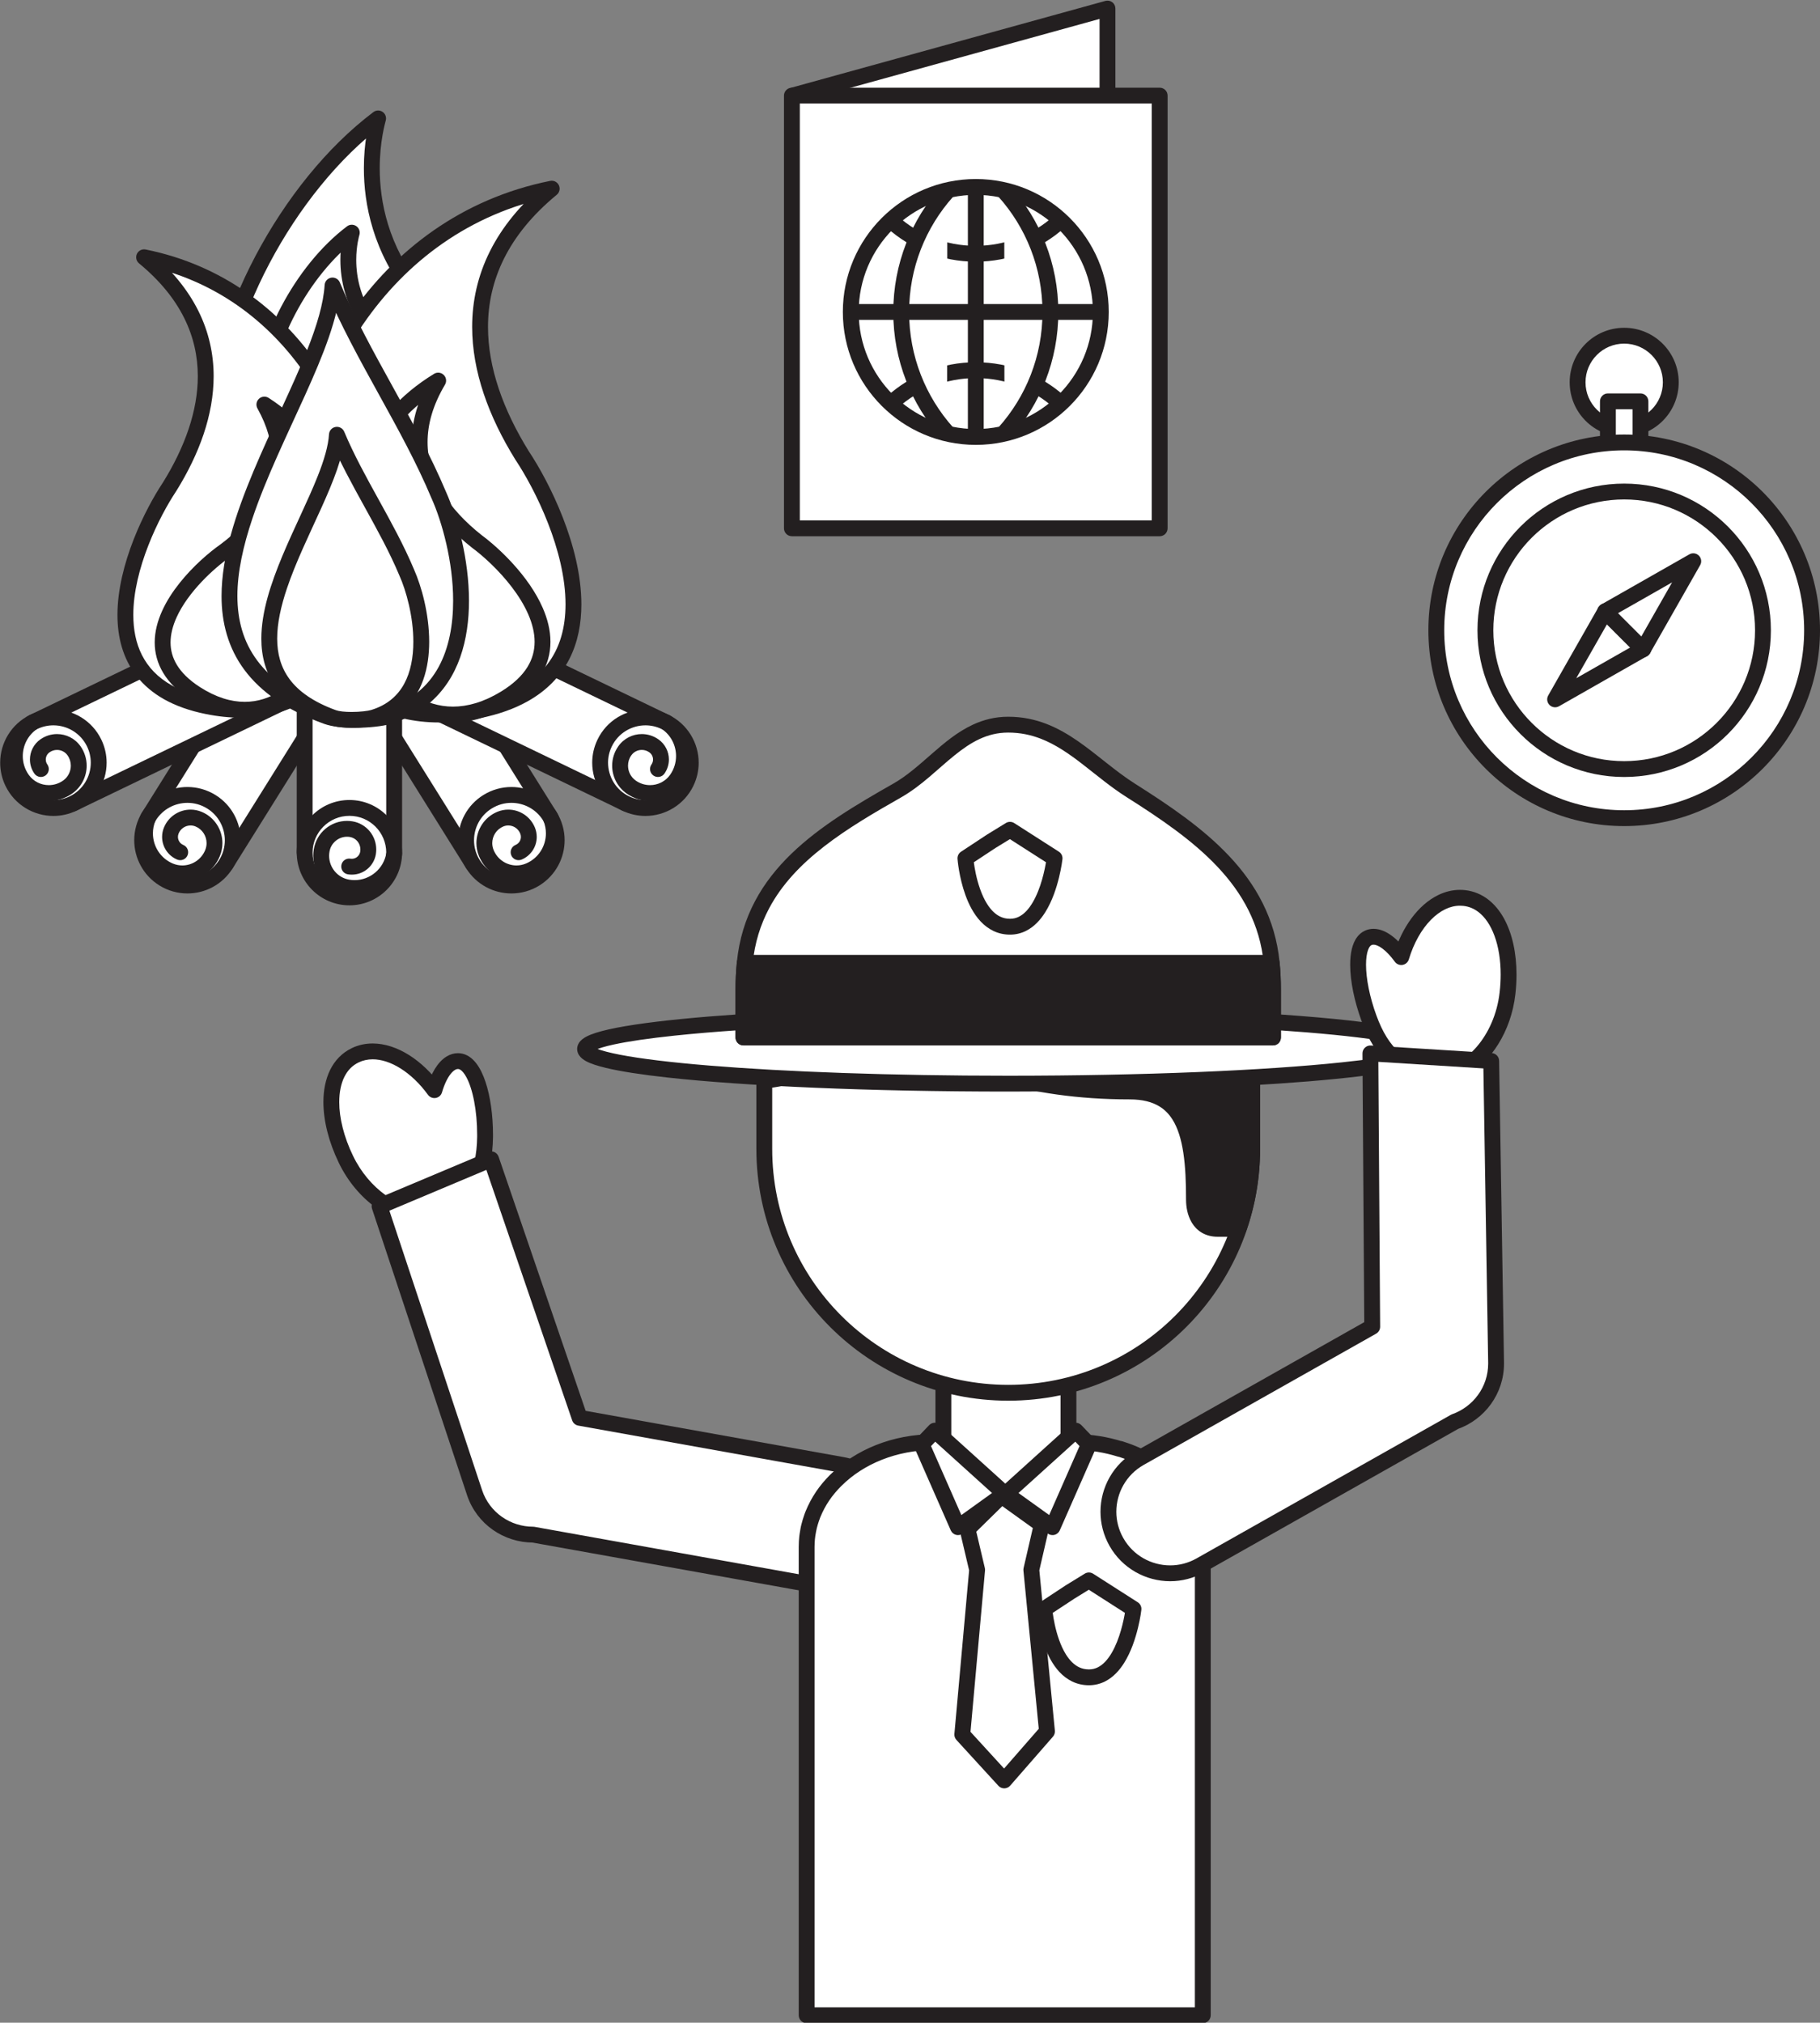 <?xml version="1.0" encoding="UTF-8"?><svg xmlns="http://www.w3.org/2000/svg" xmlns:xlink="http://www.w3.org/1999/xlink" height="383.0" preserveAspectRatio="xMidYMid meet" version="1.0" viewBox="40.0 21.0 344.6 383.0" width="344.6" zoomAndPan="magnify"><rect x="40.0" y="21.0" width="344.6" height="383.0" fill="#808080" stroke="none"/><g><g id="change1_1"><path d="M 356.348 93.391 C 356.348 98.262 352.395 102.211 347.523 102.211 C 342.648 102.211 338.703 98.262 338.703 93.391 C 338.703 88.52 342.648 84.566 347.523 84.566 C 352.395 84.566 356.348 88.52 356.348 93.391" fill="#fff"/></g><g id="change2_1"><path d="M 356.348 93.391 L 354.848 93.391 C 354.848 95.414 354.031 97.238 352.703 98.566 C 351.371 99.895 349.551 100.711 347.523 100.711 C 345.496 100.711 343.676 99.895 342.348 98.566 C 341.02 97.238 340.203 95.418 340.203 93.391 C 340.203 91.363 341.02 89.543 342.348 88.211 C 343.676 86.883 345.496 86.066 347.523 86.066 C 349.551 86.066 351.371 86.883 352.703 88.211 C 354.031 89.543 354.848 91.363 354.848 93.391 L 357.848 93.391 C 357.848 87.688 353.223 83.066 347.523 83.066 C 341.82 83.066 337.203 87.691 337.203 93.391 C 337.203 99.09 341.82 103.711 347.523 103.711 C 353.223 103.711 357.848 99.094 357.848 93.391 L 356.348 93.391" fill="#231f20"/></g><g id="change1_2"><path d="M 350.605 107.766 L 344.441 107.766 L 344.441 96.996 L 350.605 96.996 L 350.605 107.766" fill="#fff"/></g><g id="change2_2"><path d="M 350.605 107.766 L 350.605 106.266 L 345.941 106.266 L 345.941 98.496 L 349.105 98.496 L 349.105 107.766 L 350.605 107.766 L 350.605 106.266 L 350.605 107.766 L 352.102 107.766 L 352.102 96.996 C 352.102 96.602 351.941 96.215 351.664 95.934 C 351.387 95.656 350.996 95.496 350.605 95.496 L 344.441 95.496 C 344.047 95.496 343.66 95.656 343.383 95.934 C 343.102 96.215 342.941 96.602 342.941 96.996 L 342.941 107.766 C 342.941 108.164 343.098 108.543 343.383 108.824 C 343.664 109.109 344.039 109.266 344.441 109.266 L 350.605 109.266 C 351.004 109.266 351.383 109.109 351.664 108.824 C 351.945 108.543 352.102 108.164 352.102 107.766 L 350.605 107.766" fill="#231f20"/></g><g id="change1_3"><path d="M 383.102 140.348 C 383.102 159.996 367.172 175.922 347.523 175.922 C 327.875 175.922 311.949 159.996 311.949 140.348 C 311.949 120.699 327.875 104.773 347.523 104.773 C 367.172 104.773 383.102 120.699 383.102 140.348" fill="#fff"/></g><g id="change2_3"><path d="M 383.102 140.348 L 381.598 140.348 C 381.598 149.762 377.789 158.27 371.617 164.441 C 365.449 170.609 356.938 174.422 347.523 174.422 C 338.109 174.422 329.602 170.609 323.43 164.441 C 317.262 158.273 313.449 149.762 313.449 140.348 C 313.449 130.934 317.262 122.426 323.43 116.254 C 329.602 110.086 338.109 106.273 347.523 106.273 C 356.938 106.273 365.449 110.086 371.617 116.254 C 377.789 122.426 381.598 130.934 381.598 140.348 L 384.602 140.348 C 384.598 119.871 368 103.273 347.523 103.273 C 327.047 103.273 310.449 119.871 310.449 140.348 C 310.449 160.824 327.047 177.422 347.523 177.422 C 368 177.422 384.598 160.824 384.602 140.348 L 383.102 140.348" fill="#231f20"/></g><g id="change1_4"><path d="M 373.801 140.348 C 373.801 154.859 362.035 166.625 347.523 166.625 C 333.012 166.625 321.246 154.859 321.246 140.348 C 321.246 125.836 333.012 114.07 347.523 114.07 C 362.035 114.07 373.801 125.836 373.801 140.348" fill="#fff"/></g><g id="change2_4"><path d="M 373.801 140.348 L 372.301 140.348 C 372.301 147.195 369.531 153.379 365.043 157.867 C 360.555 162.355 354.371 165.125 347.523 165.125 C 340.68 165.125 334.492 162.355 330.004 157.867 C 325.52 153.379 322.75 147.195 322.746 140.348 C 322.75 133.504 325.52 127.316 330.004 122.828 C 334.492 118.344 340.68 115.57 347.523 115.57 C 354.371 115.57 360.555 118.344 365.043 122.828 C 369.531 127.316 372.301 133.504 372.301 140.348 L 375.301 140.348 C 375.301 125.008 362.863 112.57 347.523 112.57 C 332.184 112.57 319.75 125.008 319.746 140.348 C 319.75 155.688 332.184 168.125 347.523 168.125 C 362.863 168.125 375.301 155.688 375.301 140.348 L 373.801 140.348" fill="#231f20"/></g><g id="change1_5"><path d="M 347.547 140.328 L 351.145 143.922 L 342.789 148.676 L 334.441 153.43 L 339.195 145.082 L 343.949 136.73 L 347.547 140.328" fill="#fff"/></g><g id="change2_5"><path d="M 347.547 140.328 L 346.484 141.391 L 348.691 143.59 L 342.051 147.371 L 338.449 149.422 L 340.5 145.824 L 344.281 139.184 L 346.484 141.387 L 347.547 140.328 L 348.605 139.266 L 345.012 135.672 C 344.684 135.34 344.215 135.184 343.75 135.246 C 343.289 135.309 342.879 135.586 342.648 135.988 L 337.891 144.34 L 333.141 152.688 C 332.805 153.273 332.906 154.012 333.383 154.488 C 333.859 154.965 334.598 155.066 335.188 154.73 L 343.531 149.977 L 351.887 145.223 C 352.289 144.992 352.57 144.582 352.633 144.121 C 352.691 143.66 352.535 143.188 352.203 142.859 L 348.605 139.266 L 347.547 140.328" fill="#231f20"/></g><g id="change1_6"><path d="M 347.504 140.371 L 351.102 143.965 L 355.852 135.617 L 360.605 127.266 L 352.258 132.02 L 343.906 136.773 L 347.504 140.371" fill="#fff"/></g><g id="change2_6"><path d="M 347.504 140.371 L 346.441 141.43 L 350.039 145.027 C 350.367 145.355 350.84 145.516 351.301 145.453 C 351.762 145.391 352.172 145.113 352.402 144.707 L 357.156 136.359 L 361.91 128.008 C 362.242 127.422 362.145 126.684 361.664 126.207 C 361.188 125.73 360.449 125.629 359.863 125.965 L 351.516 130.719 L 343.164 135.473 C 342.762 135.699 342.484 136.113 342.422 136.574 C 342.359 137.035 342.52 137.504 342.848 137.836 L 346.441 141.43 L 347.504 140.371 L 348.562 139.309 L 346.359 137.105 L 353 133.324 L 356.598 131.273 L 354.547 134.875 L 350.77 141.516 L 348.562 139.309 L 347.504 140.371" fill="#231f20"/></g><g id="change1_7"><path d="M 249.691 104.555 L 190.391 120.938 L 190.391 39.004 L 249.691 22.617 L 249.691 104.555" fill="#fff"/></g><g id="change2_7"><path d="M 249.691 104.555 L 249.293 103.105 L 191.891 118.965 L 191.891 40.145 L 248.191 24.586 L 248.191 104.555 L 249.691 104.555 L 249.293 103.105 L 249.691 104.555 L 251.191 104.555 L 251.191 22.617 C 251.191 22.148 250.973 21.703 250.602 21.422 C 250.23 21.141 249.742 21.047 249.293 21.172 L 189.988 37.559 C 189.34 37.738 188.887 38.328 188.887 39.004 L 188.887 120.938 C 188.887 121.402 189.109 121.848 189.48 122.129 C 189.852 122.41 190.34 122.508 190.789 122.383 L 250.094 106 C 250.742 105.82 251.191 105.23 251.191 104.555 L 249.691 104.555" fill="#231f20"/></g><g id="change1_8"><path d="M 259.574 121.039 L 189.938 121.039 L 189.938 39.102 L 259.574 39.102 L 259.574 121.039" fill="#fff"/></g><g id="change2_8"><path d="M 259.574 121.039 L 259.574 119.539 L 191.438 119.539 L 191.438 40.602 L 258.074 40.602 L 258.074 121.039 L 259.574 121.039 L 259.574 119.539 L 259.574 121.039 L 261.074 121.039 L 261.074 39.102 C 261.074 38.707 260.914 38.32 260.637 38.043 C 260.355 37.762 259.969 37.602 259.574 37.602 L 189.938 37.602 C 189.543 37.602 189.156 37.762 188.879 38.043 C 188.598 38.32 188.438 38.707 188.438 39.102 L 188.438 121.039 C 188.438 121.434 188.598 121.82 188.879 122.098 C 189.156 122.379 189.543 122.539 189.938 122.539 L 259.574 122.539 C 259.969 122.539 260.355 122.379 260.637 122.098 C 260.914 121.82 261.074 121.434 261.074 121.039 L 259.574 121.039" fill="#231f20"/></g><g id="change1_9"><path d="M 248.43 80.07 C 248.43 93.141 237.832 103.738 224.758 103.738 C 211.684 103.738 201.086 93.141 201.086 80.07 C 201.086 66.996 211.684 56.398 224.758 56.398 C 237.832 56.398 248.43 66.996 248.43 80.07" fill="#fff"/></g><g id="change2_9"><path d="M 248.43 80.07 L 246.93 80.07 C 246.93 86.195 244.449 91.73 240.438 95.746 C 236.418 99.762 230.887 102.238 224.758 102.238 C 218.629 102.238 213.098 99.762 209.078 95.746 C 205.066 91.73 202.586 86.195 202.586 80.07 C 202.586 73.941 205.066 68.41 209.078 64.391 C 213.098 60.379 218.629 57.898 224.758 57.898 C 230.883 57.898 236.418 60.379 240.438 64.391 C 244.449 68.41 246.93 73.941 246.93 80.07 L 249.93 80.07 C 249.93 66.168 238.66 54.898 224.758 54.898 C 210.855 54.898 199.586 66.168 199.586 80.07 C 199.586 93.969 210.855 105.238 224.758 105.238 C 238.66 105.238 249.93 93.969 249.93 80.07 L 248.43 80.07" fill="#231f20"/></g><g id="change1_10"><path d="M 240.527 63.016 C 236.34 66.77 230.809 69.051 224.738 69.051 C 218.691 69.051 213.176 66.781 208.984 63.047" fill="#fff"/></g><g id="change2_10"><path d="M 239.527 61.898 C 235.602 65.414 230.426 67.551 224.738 67.551 C 219.07 67.551 213.91 65.43 209.984 61.93 C 209.367 61.379 208.418 61.43 207.867 62.051 C 207.316 62.668 207.371 63.617 207.988 64.168 C 212.438 68.137 218.312 70.551 224.738 70.551 C 231.188 70.551 237.078 68.121 241.527 64.133 C 242.145 63.578 242.195 62.633 241.645 62.016 C 241.09 61.398 240.145 61.348 239.527 61.898" fill="#231f20"/></g><g id="change1_11"><path d="M 208.984 97.121 C 213.176 93.371 218.711 91.09 224.773 91.09 C 230.82 91.09 236.344 93.355 240.527 97.09" fill="#fff"/></g><g id="change2_11"><path d="M 209.988 98.238 C 213.914 94.723 219.09 92.59 224.773 92.59 C 230.445 92.59 235.605 94.711 239.527 98.211 C 240.145 98.762 241.094 98.707 241.645 98.09 C 242.199 97.473 242.145 96.523 241.527 95.973 C 237.082 92.004 231.199 89.59 224.773 89.59 C 218.328 89.59 212.438 92.016 207.984 96.004 C 207.367 96.559 207.316 97.504 207.867 98.121 C 208.422 98.738 209.371 98.793 209.988 98.238" fill="#231f20"/></g><g id="change1_12"><path d="M 219.371 57.223 C 213.938 63.289 210.633 71.309 210.633 80.094 C 210.633 88.859 213.922 96.855 219.328 102.918" fill="#fff"/></g><g id="change2_12"><path d="M 218.254 56.223 C 212.582 62.551 209.133 70.93 209.133 80.094 C 209.133 89.234 212.566 97.594 218.211 103.914 C 218.762 104.535 219.711 104.586 220.328 104.035 C 220.945 103.484 221 102.535 220.449 101.918 C 215.273 96.117 212.133 88.48 212.133 80.094 C 212.133 71.688 215.289 64.027 220.488 58.223 C 221.039 57.605 220.988 56.656 220.371 56.105 C 219.754 55.551 218.805 55.605 218.254 56.223" fill="#231f20"/></g><g id="change1_13"><path d="M 230.145 57.223 C 235.578 63.289 238.883 71.309 238.883 80.094 C 238.883 88.859 235.598 96.855 230.184 102.918" fill="#fff"/></g><g id="change2_13"><path d="M 229.023 58.223 C 234.227 64.027 237.383 71.688 237.383 80.094 C 237.383 88.48 234.242 96.117 229.062 101.918 C 228.512 102.535 228.566 103.484 229.184 104.035 C 229.801 104.586 230.75 104.535 231.305 103.914 C 236.949 97.594 240.383 89.234 240.383 80.094 C 240.383 70.93 236.93 62.551 231.262 56.223 C 230.707 55.605 229.758 55.551 229.141 56.105 C 228.523 56.656 228.473 57.605 229.023 58.223" fill="#231f20"/></g><g id="change2_14"><path d="M 201.324 81.57 L 248.188 81.57 C 249.02 81.57 249.688 80.898 249.688 80.07 C 249.688 79.242 249.02 78.57 248.188 78.57 L 201.324 78.57 C 200.496 78.57 199.824 79.242 199.824 80.07 C 199.824 80.898 200.496 81.57 201.324 81.57" fill="#231f20"/></g><g id="change2_15"><path d="M 223.258 56.637 L 223.258 103.5 C 223.258 104.328 223.926 105 224.758 105 C 225.586 105 226.258 104.328 226.258 103.5 L 226.258 56.637 C 226.258 55.809 225.586 55.137 224.758 55.137 C 223.926 55.137 223.258 55.809 223.258 56.637" fill="#231f20"/></g><g id="change1_14"><path d="M 129.555 184.645 L 94.871 129.137 L 109.414 120.047 L 144.102 175.555 L 129.555 184.645" fill="#fff"/></g><g id="change2_16"><path d="M 129.555 184.645 L 130.828 183.848 L 96.938 129.613 L 108.938 122.113 L 142.035 175.074 L 128.762 183.371 L 129.555 184.645 L 130.828 183.848 L 129.555 184.645 L 130.348 185.914 L 144.895 176.824 C 145.234 176.613 145.473 176.281 145.562 175.891 C 145.652 175.5 145.586 175.098 145.375 174.758 L 110.688 119.25 C 110.48 118.914 110.137 118.672 109.754 118.586 C 109.367 118.496 108.957 118.566 108.621 118.773 L 94.074 127.867 C 93.375 128.305 93.16 129.23 93.598 129.934 L 128.281 185.438 C 128.496 185.777 128.824 186.016 129.219 186.105 C 129.605 186.195 130.012 186.129 130.348 185.914 L 129.555 184.645" fill="#231f20"/></g><g id="change1_15"><path d="M 141.371 187.371 C 137.359 189.883 132.062 188.664 129.555 184.645 C 127.051 180.629 128.27 175.336 132.289 172.824 C 136.305 170.316 141.598 171.535 144.102 175.555 C 146.609 179.57 145.391 184.863 141.371 187.371" fill="#fff"/></g><g id="change2_17"><path d="M 141.371 187.371 L 140.574 186.102 C 139.406 186.832 138.117 187.176 136.836 187.176 C 134.473 187.172 132.168 185.996 130.828 183.848 C 130.098 182.68 129.754 181.391 129.754 180.109 C 129.754 177.742 130.93 175.441 133.082 174.098 L 133.086 174.098 C 134.254 173.367 135.543 173.02 136.824 173.02 C 139.188 173.023 141.488 174.195 142.828 176.348 C 143.559 177.52 143.906 178.809 143.906 180.09 C 143.902 182.453 142.727 184.754 140.574 186.102 L 141.371 187.371 L 142.164 188.645 C 145.223 186.734 146.906 183.445 146.906 180.09 C 146.906 178.266 146.406 176.414 145.375 174.758 C 143.469 171.699 140.18 170.016 136.824 170.02 C 135 170.02 133.148 170.52 131.492 171.555 L 131.496 171.551 C 128.434 173.461 126.75 176.754 126.754 180.109 C 126.754 181.93 127.25 183.781 128.281 185.438 C 130.191 188.496 133.48 190.18 136.836 190.176 C 138.656 190.176 140.512 189.68 142.168 188.645 L 141.371 187.371" fill="#231f20"/></g><g id="change1_16"><path d="M 144.266 175.816 C 145.906 179.758 144.062 184.273 140.141 185.902 C 137.008 187.211 133.406 185.715 132.09 182.559 C 131.035 180.035 132.223 177.145 134.73 176.105 C 136.734 175.266 139.043 176.227 139.883 178.246 C 140.555 179.859 139.801 181.707 138.188 182.375" fill="#fff"/></g><g id="change2_18"><path d="M 142.883 176.395 C 143.211 177.184 143.363 177.996 143.363 178.797 C 143.363 181.234 141.934 183.535 139.562 184.52 C 138.977 184.762 138.379 184.875 137.789 184.875 C 135.969 184.875 134.227 183.793 133.473 181.98 C 133.289 181.539 133.203 181.09 133.203 180.648 C 133.207 179.301 133.996 178.031 135.305 177.488 L 135.309 177.488 C 135.617 177.359 135.926 177.301 136.234 177.301 C 137.188 177.301 138.102 177.867 138.496 178.82 L 138.496 178.824 C 138.586 179.039 138.629 179.254 138.629 179.469 C 138.625 180.117 138.246 180.727 137.613 180.992 C 136.848 181.309 136.484 182.188 136.805 182.953 C 137.121 183.719 138 184.078 138.766 183.762 C 140.551 183.016 141.629 181.285 141.629 179.469 C 141.629 178.863 141.508 178.254 141.266 177.668 L 141.266 177.672 C 140.395 175.574 138.371 174.301 136.234 174.301 C 135.539 174.301 134.828 174.438 134.152 174.719 L 134.156 174.719 C 131.691 175.742 130.203 178.133 130.203 180.648 C 130.203 181.48 130.367 182.328 130.703 183.137 C 131.938 186.086 134.781 187.879 137.789 187.875 C 138.766 187.875 139.762 187.684 140.715 187.289 C 144.242 185.82 146.367 182.398 146.363 178.797 C 146.363 177.609 146.133 176.402 145.648 175.242 C 145.332 174.477 144.453 174.113 143.688 174.434 C 142.926 174.75 142.562 175.629 142.883 176.395" fill="#231f20"/></g><g id="change1_17"><path d="M 82.766 184.645 L 117.449 129.137 L 102.902 120.047 L 68.219 175.555 L 82.766 184.645" fill="#fff"/></g><g id="change2_19"><path d="M 82.766 184.645 L 84.035 185.438 L 118.723 129.934 C 118.934 129.598 119 129.184 118.914 128.801 C 118.824 128.414 118.582 128.074 118.246 127.863 L 103.695 118.773 C 102.992 118.336 102.07 118.547 101.629 119.25 L 66.945 174.758 C 66.508 175.461 66.723 176.387 67.422 176.824 L 81.969 185.914 C 82.305 186.125 82.715 186.195 83.102 186.105 C 83.484 186.016 83.828 185.773 84.035 185.438 L 82.766 184.645 L 83.559 183.371 L 70.285 175.074 L 103.379 122.113 L 115.383 129.613 L 81.492 183.848 L 82.766 184.645 L 83.559 183.371 L 82.766 184.645" fill="#231f20"/></g><g id="change1_18"><path d="M 70.949 187.371 C 74.965 189.883 80.254 188.664 82.766 184.645 C 85.277 180.629 84.055 175.336 80.035 172.824 C 76.016 170.316 70.73 171.535 68.219 175.555 C 65.707 179.57 66.93 184.863 70.949 187.371" fill="#fff"/></g><g id="change2_20"><path d="M 70.949 187.371 L 70.152 188.645 C 71.809 189.68 73.66 190.176 75.484 190.176 C 78.84 190.18 82.125 188.492 84.035 185.438 C 85.07 183.781 85.57 181.93 85.57 180.105 C 85.57 176.75 83.887 173.461 80.832 171.555 C 79.176 170.52 77.32 170.02 75.496 170.02 C 72.145 170.016 68.855 171.699 66.945 174.758 C 65.91 176.414 65.414 178.266 65.414 180.09 C 65.41 183.445 67.098 186.73 70.152 188.645 L 70.949 187.371 L 71.742 186.102 C 69.59 184.754 68.414 182.453 68.414 180.09 C 68.414 178.809 68.758 177.52 69.492 176.348 C 70.836 174.195 73.133 173.023 75.496 173.02 C 76.777 173.02 78.07 173.367 79.242 174.098 C 81.391 175.438 82.566 177.742 82.57 180.105 C 82.57 181.387 82.223 182.676 81.492 183.848 C 80.148 186 77.848 187.172 75.484 187.176 C 74.203 187.176 72.914 186.832 71.742 186.102 L 70.949 187.371" fill="#231f20"/></g><g id="change1_19"><path d="M 68.051 175.816 C 66.414 179.758 68.254 184.273 72.172 185.902 C 75.309 187.211 78.918 185.715 80.227 182.559 C 81.281 180.035 80.098 177.145 77.594 176.105 C 75.586 175.266 73.277 176.227 72.434 178.246 C 71.766 179.859 72.523 181.707 74.129 182.375" fill="#fff"/></g><g id="change2_21"><path d="M 66.664 175.242 C 66.184 176.402 65.953 177.609 65.953 178.797 C 65.949 182.398 68.07 185.816 71.594 187.289 C 72.551 187.684 73.547 187.875 74.527 187.875 C 77.531 187.879 80.383 186.086 81.613 183.137 C 81.949 182.324 82.113 181.477 82.113 180.648 C 82.113 178.133 80.633 175.742 78.168 174.719 C 77.492 174.438 76.781 174.301 76.086 174.301 C 73.949 174.301 71.922 175.574 71.051 177.672 L 71.051 177.668 C 70.809 178.25 70.691 178.863 70.691 179.465 C 70.688 181.285 71.766 183.016 73.551 183.762 C 74.312 184.078 75.191 183.719 75.512 182.953 C 75.832 182.188 75.469 181.312 74.703 180.992 C 74.074 180.73 73.691 180.113 73.691 179.465 C 73.691 179.25 73.73 179.035 73.82 178.824 L 73.82 178.82 C 74.215 177.867 75.129 177.301 76.086 177.301 C 76.395 177.301 76.707 177.359 77.016 177.488 C 78.324 178.027 79.109 179.297 79.113 180.648 C 79.113 181.094 79.027 181.543 78.844 181.984 C 78.094 183.789 76.352 184.875 74.527 184.875 C 73.934 184.875 73.332 184.762 72.746 184.52 C 70.379 183.535 68.957 181.234 68.953 178.797 C 68.953 177.996 69.105 177.184 69.438 176.391 C 69.754 175.629 69.391 174.75 68.625 174.434 C 67.859 174.113 66.984 174.477 66.664 175.242" fill="#231f20"/></g><g id="change1_20"><path d="M 97.684 182.449 L 97.684 117.801 L 114.633 117.801 L 114.633 182.449 L 97.684 182.449" fill="#fff"/></g><g id="change2_22"><path d="M 97.684 182.449 L 99.184 182.449 L 99.184 119.301 L 113.129 119.301 L 113.129 180.949 L 97.684 180.949 L 97.684 182.449 L 99.184 182.449 L 97.684 182.449 L 97.684 183.949 L 114.633 183.949 C 115.031 183.949 115.406 183.793 115.691 183.512 C 115.977 183.227 116.133 182.852 116.133 182.449 L 116.133 117.801 C 116.133 117.406 115.973 117.02 115.691 116.742 C 115.41 116.461 115.027 116.301 114.633 116.301 L 97.684 116.301 C 97.289 116.301 96.906 116.461 96.625 116.742 C 96.344 117.02 96.184 117.406 96.184 117.801 L 96.184 182.449 C 96.184 182.844 96.344 183.23 96.625 183.512 C 96.906 183.789 97.289 183.949 97.684 183.949 L 97.684 182.449" fill="#231f20"/></g><g id="change1_21"><path d="M 106.16 190.926 C 101.48 190.926 97.684 187.129 97.684 182.449 C 97.684 177.773 101.48 173.98 106.16 173.98 C 110.836 173.98 114.633 177.773 114.633 182.449 C 114.633 187.129 110.836 190.926 106.16 190.926" fill="#fff"/></g><g id="change2_23"><path d="M 106.16 190.926 L 106.16 189.426 C 104.23 189.426 102.496 188.645 101.23 187.383 C 99.965 186.113 99.188 184.379 99.184 182.449 C 99.188 180.52 99.965 178.789 101.23 177.523 C 102.496 176.258 104.23 175.48 106.16 175.48 C 108.09 175.48 109.82 176.258 111.09 177.52 C 112.352 178.789 113.129 180.52 113.133 182.449 C 113.129 184.379 112.352 186.113 111.09 187.383 C 109.82 188.648 108.09 189.426 106.16 189.426 L 106.16 192.426 C 111.664 192.422 116.129 187.961 116.133 182.449 C 116.129 176.941 111.664 172.48 106.16 172.48 C 100.652 172.48 96.188 176.941 96.184 182.449 C 96.188 187.961 100.652 192.422 106.16 192.426 L 106.16 190.926" fill="#231f20"/></g><g id="change1_22"><path d="M 114.633 182.758 C 113.941 186.918 110.035 189.738 105.895 189.051 C 102.586 188.5 100.348 185.359 100.902 182.031 C 101.344 179.371 103.848 177.566 106.492 178.004 C 108.609 178.355 110.039 180.363 109.688 182.496 C 109.402 184.199 107.805 185.355 106.109 185.074" fill="#fff"/></g><g id="change2_24"><path d="M 113.152 182.512 C 112.656 185.523 110.059 187.656 107.141 187.652 C 106.812 187.652 106.477 187.629 106.141 187.57 L 106.145 187.57 C 103.906 187.203 102.316 185.254 102.316 183.047 C 102.316 182.789 102.34 182.535 102.383 182.281 L 102.383 182.273 C 102.652 180.613 104.098 179.438 105.703 179.438 C 105.883 179.438 106.062 179.453 106.242 179.48 L 106.246 179.48 C 106.836 179.582 107.32 179.879 107.68 180.301 C 108.031 180.727 108.238 181.27 108.238 181.852 C 108.238 181.98 108.23 182.113 108.207 182.258 L 108.207 182.25 C 108.074 183.055 107.383 183.617 106.621 183.613 C 106.535 183.613 106.445 183.609 106.348 183.594 C 105.531 183.461 104.762 184.016 104.629 184.832 C 104.496 185.652 105.051 186.422 105.867 186.555 C 106.117 186.594 106.367 186.613 106.621 186.613 C 108.852 186.613 110.789 185 111.168 182.742 L 111.168 182.734 C 111.215 182.441 111.238 182.145 111.238 181.852 C 111.238 180.551 110.773 179.328 109.98 178.379 C 109.188 177.43 108.051 176.738 106.738 176.523 L 106.742 176.523 C 106.391 176.465 106.039 176.438 105.703 176.438 C 102.633 176.438 99.941 178.66 99.422 181.785 L 99.422 181.781 C 99.352 182.207 99.316 182.629 99.316 183.047 C 99.316 186.699 101.941 189.91 105.648 190.531 L 105.652 190.531 C 106.148 190.613 106.648 190.652 107.141 190.652 C 111.523 190.652 115.371 187.473 116.109 183 C 116.246 182.184 115.691 181.41 114.875 181.277 C 114.059 181.141 113.285 181.695 113.152 182.512" fill="#231f20"/></g><g id="change1_23"><path d="M 158.48 173.148 L 99.531 144.727 L 106.98 129.277 L 165.934 157.695 L 158.48 173.148" fill="#fff"/></g><g id="change2_25"><path d="M 158.48 173.148 L 159.133 171.797 L 101.531 144.023 L 107.68 131.277 L 163.93 158.395 L 157.133 172.496 L 158.48 173.148 L 159.133 171.797 L 158.48 173.148 L 159.832 173.801 L 167.281 158.348 C 167.641 157.602 167.328 156.703 166.582 156.344 L 107.629 127.926 C 106.883 127.566 105.988 127.879 105.629 128.625 L 98.18 144.074 C 98.008 144.43 97.984 144.848 98.113 145.219 C 98.242 145.594 98.523 145.906 98.879 146.078 L 157.832 174.5 C 158.191 174.676 158.598 174.695 158.977 174.566 C 159.355 174.434 159.66 174.16 159.832 173.801 L 158.48 173.148" fill="#231f20"/></g><g id="change1_24"><path d="M 169.938 169.148 C 167.879 173.414 162.746 175.203 158.48 173.148 C 154.219 171.09 152.426 165.965 154.48 161.699 C 156.535 157.43 161.664 155.641 165.934 157.695 C 170.199 159.754 171.992 164.875 169.938 169.148" fill="#fff"/></g><g id="change2_26"><path d="M 169.938 169.148 L 168.586 168.496 C 167.363 171.027 164.836 172.5 162.199 172.5 C 161.168 172.5 160.125 172.273 159.133 171.797 C 156.602 170.578 155.133 168.051 155.129 165.414 C 155.129 164.387 155.355 163.344 155.832 162.352 L 155.836 162.348 C 157.051 159.816 159.578 158.344 162.211 158.344 C 163.242 158.344 164.285 158.566 165.281 159.047 C 167.812 160.266 169.285 162.793 169.289 165.426 C 169.289 166.457 169.062 167.5 168.586 168.496 L 169.938 169.148 L 171.285 169.797 C 171.965 168.391 172.289 166.895 172.289 165.426 C 172.289 161.68 170.184 158.082 166.582 156.344 C 165.176 155.664 163.68 155.344 162.211 155.344 C 158.465 155.34 154.863 157.445 153.133 161.047 C 152.453 162.453 152.129 163.949 152.129 165.414 C 152.129 169.164 154.23 172.762 157.828 174.5 C 159.238 175.176 160.73 175.5 162.199 175.5 C 165.945 175.504 169.547 173.398 171.285 169.801 L 169.938 169.148" fill="#231f20"/></g><g id="change1_25"><path d="M 166.215 157.832 C 169.707 160.289 170.551 165.094 168.109 168.566 C 166.152 171.344 162.309 172 159.516 170.035 C 157.281 168.461 156.738 165.387 158.305 163.164 C 159.555 161.387 162.016 160.965 163.805 162.227 C 165.234 163.23 165.574 165.199 164.578 166.621" fill="#fff"/></g><g id="change2_27"><path d="M 165.352 159.059 C 167.086 160.277 168.004 162.199 168.004 164.16 C 168.004 165.391 167.641 166.621 166.883 167.707 L 166.887 167.703 C 165.98 168.984 164.551 169.664 163.082 169.664 C 162.145 169.664 161.207 169.391 160.379 168.809 C 159.418 168.129 158.91 167.066 158.91 165.98 C 158.91 165.301 159.105 164.629 159.527 164.031 L 159.531 164.027 C 160.004 163.355 160.742 163 161.516 162.996 C 162.012 163 162.496 163.141 162.938 163.449 L 162.941 163.453 C 163.406 163.781 163.645 164.285 163.648 164.812 C 163.648 165.141 163.555 165.465 163.348 165.762 C 162.875 166.438 163.039 167.375 163.719 167.852 C 164.398 168.324 165.332 168.16 165.809 167.48 C 166.371 166.672 166.648 165.734 166.648 164.812 C 166.652 163.355 165.957 161.902 164.664 160.996 L 164.668 161 C 163.711 160.324 162.605 159.996 161.516 159.996 C 159.816 159.996 158.129 160.801 157.074 162.305 L 157.078 162.301 C 156.289 163.414 155.906 164.711 155.906 165.98 C 155.906 168.004 156.867 170.004 158.652 171.262 C 159.996 172.207 161.551 172.668 163.082 172.664 C 165.48 172.668 167.848 171.539 169.336 169.434 L 169.34 169.426 C 170.461 167.828 171.004 165.98 171.004 164.16 C 171.008 161.266 169.633 158.402 167.078 156.605 C 166.398 156.129 165.465 156.289 164.988 156.969 C 164.512 157.645 164.676 158.582 165.352 159.059" fill="#231f20"/></g><g id="change1_26"><path d="M 53.836 173.148 L 112.797 144.727 L 105.344 129.277 L 46.391 157.695 L 53.836 173.148" fill="#fff"/></g><g id="change2_28"><path d="M 53.836 173.148 L 54.484 174.5 L 113.445 146.078 C 113.809 145.902 114.078 145.598 114.211 145.219 C 114.344 144.84 114.32 144.434 114.145 144.074 L 106.695 128.625 C 106.336 127.879 105.438 127.566 104.691 127.926 L 45.738 156.344 C 44.992 156.703 44.676 157.602 45.035 158.348 L 52.48 173.801 C 52.656 174.16 52.961 174.434 53.34 174.566 C 53.719 174.695 54.125 174.676 54.484 174.5 L 53.836 173.148 L 55.184 172.496 L 48.391 158.395 L 104.645 131.277 L 110.793 144.023 L 53.184 171.797 L 53.836 173.148 L 55.184 172.496 L 53.836 173.148" fill="#231f20"/></g><g id="change1_27"><path d="M 42.387 169.148 C 44.441 173.414 49.57 175.203 53.836 173.148 C 58.102 171.09 59.895 165.965 57.836 161.699 C 55.777 157.43 50.656 155.641 46.391 157.695 C 42.117 159.754 40.332 164.875 42.387 169.148" fill="#fff"/></g><g id="change2_29"><path d="M 42.387 169.148 L 41.035 169.801 C 42.77 173.398 46.371 175.504 50.117 175.5 C 51.586 175.5 53.078 175.176 54.484 174.5 C 58.086 172.762 60.191 169.164 60.188 165.418 C 60.188 163.949 59.863 162.453 59.184 161.047 C 57.449 157.445 53.852 155.34 50.105 155.344 C 48.637 155.344 47.145 155.664 45.734 156.344 C 42.133 158.082 40.031 161.68 40.035 165.426 C 40.031 166.895 40.355 168.391 41.031 169.797 L 41.035 169.801 L 43.738 168.496 C 43.258 167.5 43.035 166.457 43.035 165.426 C 43.035 162.793 44.504 160.266 47.039 159.047 C 48.035 158.566 49.074 158.344 50.105 158.344 C 52.738 158.344 55.262 159.816 56.484 162.348 C 56.961 163.344 57.188 164.387 57.188 165.418 C 57.188 168.051 55.715 170.578 53.184 171.797 C 52.188 172.273 51.148 172.5 50.117 172.5 C 47.484 172.5 44.953 171.027 43.734 168.496 L 43.738 168.496 L 42.387 169.148" fill="#231f20"/></g><g id="change1_28"><path d="M 46.105 157.832 C 42.617 160.289 41.766 165.094 44.207 168.566 C 46.164 171.344 50.012 172 52.805 170.035 C 55.035 168.461 55.582 165.387 54.016 163.164 C 52.766 161.387 50.301 160.965 48.516 162.227 C 47.086 163.23 46.738 165.199 47.738 166.621" fill="#fff"/></g><g id="change2_30"><path d="M 45.242 156.605 C 42.688 158.402 41.312 161.27 41.312 164.168 C 41.312 165.984 41.855 167.832 42.98 169.43 L 42.98 169.434 C 44.469 171.539 46.84 172.668 49.238 172.664 C 50.766 172.668 52.324 172.207 53.668 171.262 L 53.672 171.258 C 55.449 170.004 56.41 168.004 56.41 165.98 C 56.41 164.711 56.027 163.414 55.242 162.301 L 55.242 162.305 C 54.188 160.801 52.5 159.996 50.801 159.996 C 49.715 159.996 48.605 160.324 47.648 161 L 47.652 160.996 C 46.363 161.902 45.668 163.352 45.668 164.816 C 45.668 165.734 45.945 166.676 46.512 167.48 C 46.988 168.16 47.926 168.324 48.602 167.848 C 49.281 167.371 49.445 166.438 48.969 165.758 C 48.762 165.465 48.668 165.145 48.668 164.816 C 48.672 164.289 48.91 163.781 49.379 163.453 L 49.383 163.449 C 49.816 163.141 50.305 163 50.801 163 C 51.574 163 52.316 163.355 52.789 164.027 C 53.211 164.625 53.406 165.301 53.41 165.98 C 53.406 167.066 52.898 168.133 51.941 168.809 L 51.945 168.805 C 51.113 169.391 50.172 169.664 49.238 169.664 C 47.766 169.664 46.336 168.984 45.434 167.703 C 44.672 166.621 44.312 165.395 44.312 164.168 C 44.316 162.207 45.234 160.277 46.969 159.059 C 47.645 158.578 47.809 157.645 47.332 156.969 C 46.855 156.289 45.918 156.129 45.242 156.605" fill="#231f20"/></g><g id="change1_29"><path d="M 118.828 76.566 C 106.375 61.172 111.32 44.535 111.594 43.422 C 81.023 66.488 61.422 130.09 110.512 130.09 C 136.23 130.09 133.934 95.23 118.828 76.566" fill="#fff"/></g><g id="change2_31"><path d="M 118.828 76.566 L 119.992 75.621 C 113.414 67.484 111.902 59.047 111.898 52.855 C 111.898 50.32 112.156 48.172 112.426 46.605 C 112.562 45.82 112.699 45.184 112.812 44.715 C 112.867 44.477 112.918 44.285 112.957 44.133 C 112.996 43.98 113.027 43.879 113.051 43.785 C 113.203 43.168 112.949 42.52 112.422 42.172 C 111.891 41.82 111.195 41.844 110.691 42.227 C 101.871 48.883 94.043 58.723 88.371 69.465 C 82.707 80.215 79.195 91.863 79.191 102.246 C 79.191 106.293 79.727 110.148 80.902 113.672 C 82.66 118.961 85.902 123.512 90.816 126.664 C 95.727 129.828 102.242 131.59 110.512 131.59 C 114.145 131.59 117.32 130.926 120.02 129.688 C 124.074 127.84 127.012 124.703 128.867 120.883 C 130.73 117.062 131.559 112.566 131.562 107.812 C 131.559 102.355 130.465 96.547 128.477 90.98 C 126.488 85.414 123.609 80.09 119.992 75.621 L 118.828 76.566 L 117.66 77.508 C 121.035 81.676 123.77 86.719 125.652 91.988 C 127.535 97.258 128.562 102.758 128.562 107.812 C 128.566 113.691 127.172 118.93 124.285 122.605 C 122.844 124.449 121.031 125.926 118.773 126.961 C 116.512 127.996 113.785 128.59 110.512 128.59 C 105.277 128.59 100.902 127.848 97.297 126.527 C 91.887 124.547 88.188 121.316 85.754 117.176 C 83.324 113.031 82.191 107.918 82.191 102.246 C 82.184 92.547 85.531 81.266 91.023 70.863 C 96.508 60.461 104.129 50.93 112.496 44.621 L 111.594 43.422 L 110.137 43.062 C 110.129 43.094 110.098 43.215 110.055 43.379 C 109.75 44.551 108.895 48.066 108.898 52.855 C 108.891 59.523 110.562 68.738 117.66 77.508 L 118.828 76.566" fill="#231f20"/></g><g id="change1_30"><path d="M 110.57 83.215 C 103.746 74.777 106.453 65.66 106.609 65.051 C 89.848 77.695 79.105 112.551 106.012 112.551 C 120.105 112.551 118.852 93.449 110.57 83.215" fill="#fff"/></g><g id="change2_32"><path d="M 110.57 83.215 L 111.738 82.273 C 108.25 77.953 107.457 73.504 107.449 70.219 C 107.449 68.875 107.59 67.734 107.73 66.91 C 107.805 66.496 107.879 66.16 107.934 65.918 C 107.996 65.664 108.035 65.531 108.062 65.426 C 108.223 64.809 107.973 64.16 107.441 63.805 C 106.91 63.449 106.215 63.469 105.707 63.855 C 100.77 67.582 96.43 73.043 93.277 79.008 C 90.137 84.977 88.176 91.449 88.168 97.293 C 88.168 99.566 88.469 101.754 89.141 103.77 C 90.145 106.789 92.02 109.43 94.852 111.246 C 97.68 113.066 101.387 114.055 106.012 114.051 C 108.086 114.051 109.926 113.672 111.508 112.949 C 113.879 111.867 115.609 110.016 116.684 107.805 C 117.762 105.59 118.227 103.023 118.227 100.34 C 118.227 97.258 117.609 94.004 116.496 90.887 C 115.383 87.77 113.773 84.789 111.738 82.273 L 110.57 83.215 L 109.406 84.16 C 111.199 86.371 112.664 89.074 113.672 91.898 C 114.68 94.719 115.23 97.66 115.227 100.34 C 115.23 103.461 114.484 106.184 113.027 108.031 C 112.301 108.965 111.398 109.695 110.258 110.223 C 109.117 110.742 107.727 111.051 106.012 111.051 C 103.207 111.051 100.891 110.652 99 109.965 C 96.172 108.922 94.289 107.27 93.027 105.133 C 91.773 102.992 91.168 100.312 91.168 97.293 C 91.16 92.129 92.961 86.031 95.93 80.41 C 98.895 74.781 103.027 69.629 107.512 66.25 L 106.609 65.051 L 105.156 64.676 C 105.148 64.707 105.086 64.926 105.02 65.219 C 104.805 66.113 104.449 67.898 104.449 70.219 C 104.445 73.98 105.398 79.211 109.406 84.16 L 110.57 83.215" fill="#231f20"/></g><g id="change1_31"><path d="M 138.852 107.238 C 128.156 89.98 126.621 71.422 144.465 56.723 C 83.949 68.941 79.117 165.914 130.566 155.523 C 160.156 149.551 146.02 118 138.852 107.238" fill="#fff"/></g><g id="change2_33"><path d="M 138.852 107.238 L 140.125 106.449 C 135.262 98.605 132.395 90.57 132.398 82.898 C 132.402 78.461 133.348 74.133 135.438 69.945 C 137.527 65.762 140.77 61.707 145.418 57.879 C 145.949 57.441 146.113 56.699 145.816 56.078 C 145.52 55.453 144.84 55.113 144.164 55.25 C 127.355 58.641 114.703 68.445 106.316 80.641 C 97.926 92.848 93.738 107.438 93.734 120.664 C 93.738 130.609 96.102 139.816 100.996 146.641 C 103.445 150.051 106.535 152.855 110.254 154.793 C 113.969 156.734 118.301 157.801 123.176 157.801 C 125.602 157.801 128.164 157.539 130.863 156.996 C 134.406 156.277 137.395 155.199 139.883 153.809 C 143.613 151.73 146.215 148.926 147.824 145.742 C 149.438 142.555 150.078 139.023 150.078 135.43 C 150.074 129.852 148.551 124.102 146.559 118.984 C 144.562 113.867 142.09 109.398 140.098 106.406 L 138.852 107.238 L 140.125 106.449 L 138.852 107.238 L 137.602 108.07 C 139.465 110.867 141.859 115.191 143.762 120.074 C 145.672 124.957 147.082 130.406 147.078 135.43 C 147.074 139.758 146.059 143.719 143.523 146.93 C 142.254 148.539 140.59 149.977 138.418 151.191 C 136.246 152.402 133.562 153.391 130.27 154.055 C 127.75 154.562 125.387 154.801 123.176 154.801 C 118.734 154.797 114.91 153.84 111.641 152.133 C 106.742 149.574 103.035 145.305 100.523 139.848 C 98.016 134.398 96.734 127.77 96.734 120.664 C 96.73 108.066 100.762 94 108.789 82.344 C 116.824 70.68 128.781 61.422 144.762 58.191 L 144.465 56.723 L 143.508 55.562 C 138.59 59.617 135.051 64 132.75 68.605 C 130.449 73.211 129.398 78.031 129.398 82.898 C 129.402 91.328 132.516 99.863 137.574 108.027 L 137.602 108.07 L 138.852 107.238" fill="#231f20"/></g><g id="change1_32"><path d="M 130.293 123.527 C 120.477 115.766 115.703 105.324 122.969 93.066 C 90.445 112.824 107.953 170.051 135.609 153.254 C 151.508 143.594 136.699 128.262 130.293 123.527" fill="#fff"/></g><g id="change2_34"><path d="M 130.293 123.527 L 131.223 122.352 C 128.062 119.852 125.48 117.094 123.707 114.145 C 121.934 111.188 120.957 108.062 120.957 104.715 C 120.957 101.355 121.941 97.742 124.258 93.832 C 124.609 93.238 124.512 92.484 124.02 92 C 123.531 91.516 122.777 91.426 122.188 91.785 C 115.695 95.727 111.094 101.133 108.145 107.125 C 105.191 113.121 103.875 119.695 103.875 126.062 C 103.879 134.207 106.023 142.016 109.801 147.902 C 111.695 150.844 114.008 153.305 116.695 155.051 C 119.383 156.793 122.461 157.801 125.77 157.801 C 129.148 157.801 132.734 156.758 136.387 154.535 C 139.141 152.863 141.109 150.977 142.387 148.926 C 143.668 146.879 144.227 144.68 144.223 142.527 C 144.223 140.309 143.648 138.145 142.762 136.105 C 141.426 133.047 139.367 130.238 137.234 127.871 C 135.098 125.504 132.887 123.582 131.184 122.32 L 130.293 123.527 L 131.223 122.352 L 130.293 123.527 L 129.402 124.734 C 131.445 126.238 134.477 128.969 136.93 132.195 C 138.16 133.809 139.246 135.547 140.012 137.305 C 140.777 139.062 141.223 140.832 141.223 142.527 C 141.219 144.18 140.82 145.766 139.844 147.34 C 138.863 148.91 137.273 150.484 134.828 151.973 C 131.555 153.961 128.527 154.797 125.77 154.801 C 123.07 154.797 120.594 153.996 118.328 152.531 C 114.934 150.34 112.047 146.605 110.035 141.957 C 108.016 137.312 106.871 131.773 106.875 126.062 C 106.875 120.109 108.113 113.98 110.836 108.453 C 113.562 102.922 117.758 97.988 123.746 94.348 L 122.969 93.066 L 121.676 92.301 C 119.137 96.586 117.953 100.758 117.957 104.715 C 117.953 108.656 119.129 112.352 121.137 115.688 C 123.148 119.031 125.984 122.035 129.363 124.703 L 129.402 124.734 L 130.293 123.527" fill="#231f20"/></g><g id="change1_33"><path d="M 72.109 113.18 C 81.32 98.328 82.633 82.359 67.281 69.711 C 119.352 80.227 123.516 163.664 79.242 154.73 C 53.777 149.586 65.941 122.438 72.109 113.18" fill="#fff"/></g><g id="change2_35"><path d="M 72.109 113.18 L 73.383 113.969 C 77.754 106.922 80.449 99.543 80.453 92.238 C 80.453 88.02 79.539 83.836 77.547 79.844 C 75.551 75.852 72.488 72.055 68.234 68.555 L 67.281 69.711 L 66.984 71.184 C 80.676 73.949 90.918 81.879 97.805 91.879 C 104.688 101.871 108.145 113.941 108.141 124.734 C 108.145 132.855 106.184 140.227 102.418 145.457 C 100.531 148.078 98.211 150.172 95.426 151.625 C 92.645 153.078 89.391 153.895 85.598 153.895 C 83.711 153.898 81.691 153.691 79.539 153.258 C 76.723 152.691 74.434 151.848 72.586 150.816 C 69.816 149.266 68.031 147.305 66.879 145.047 C 65.734 142.789 65.242 140.199 65.242 137.434 C 65.234 133.148 66.441 128.48 68.078 124.297 C 69.707 120.113 71.762 116.402 73.355 114.012 L 73.383 113.969 L 72.109 113.18 L 70.859 112.348 C 69.141 114.934 67.008 118.789 65.281 123.207 C 63.562 127.625 62.246 132.598 62.238 137.434 C 62.238 141.582 63.234 145.684 65.898 149.059 C 67.227 150.742 68.961 152.23 71.121 153.438 C 73.285 154.645 75.875 155.578 78.945 156.199 C 81.277 156.672 83.496 156.895 85.598 156.898 C 89.824 156.898 93.586 155.973 96.816 154.285 C 101.664 151.758 105.27 147.547 107.625 142.406 C 109.988 137.266 111.141 131.18 111.141 124.734 C 111.137 113.309 107.523 100.715 100.277 90.176 C 93.039 79.645 82.102 71.168 67.578 68.242 C 66.902 68.105 66.223 68.445 65.926 69.066 C 65.633 69.688 65.797 70.434 66.328 70.871 C 70.305 74.148 73.078 77.613 74.859 81.184 C 76.645 84.758 77.449 88.449 77.453 92.238 C 77.457 98.785 75.008 105.664 70.836 112.387 L 72.109 113.18 L 70.859 112.348 L 72.109 113.18" fill="#231f20"/></g><g id="change1_34"><path d="M 82.621 125.297 C 91.789 118.43 96.406 108.992 90.055 97.605 C 119.336 116.457 101.949 168.398 77.051 152.367 C 62.73 143.148 76.648 129.48 82.621 125.297" fill="#fff"/></g><g id="change2_36"><path d="M 82.621 125.297 L 83.52 126.496 C 86.754 124.074 89.48 121.316 91.418 118.211 C 93.359 115.105 94.496 111.633 94.492 107.898 C 94.496 104.391 93.496 100.691 91.363 96.871 L 90.055 97.605 L 89.242 98.863 C 94.441 102.215 98.082 106.633 100.441 111.547 C 102.805 116.457 103.875 121.871 103.875 127.148 C 103.879 134.219 101.941 141.027 98.75 145.961 C 97.156 148.43 95.258 150.426 93.168 151.789 C 91.07 153.152 88.797 153.895 86.336 153.895 C 83.754 153.895 80.922 153.07 77.863 151.105 C 75.73 149.73 74.348 148.305 73.492 146.898 C 72.645 145.492 72.297 144.094 72.293 142.648 C 72.293 141.105 72.711 139.5 73.434 137.898 C 74.52 135.5 76.297 133.148 78.18 131.156 C 80.059 129.168 82.043 127.531 83.48 126.527 L 83.52 126.496 L 82.621 125.297 L 81.762 124.066 C 79.609 125.578 76.574 128.168 74.008 131.391 C 72.723 133 71.559 134.77 70.703 136.66 C 69.848 138.551 69.293 140.566 69.293 142.648 C 69.289 144.594 69.793 146.59 70.93 148.457 C 72.066 150.328 73.812 152.066 76.242 153.629 C 79.684 155.848 83.102 156.898 86.336 156.895 C 89.414 156.898 92.293 155.941 94.805 154.301 C 98.578 151.836 101.57 147.875 103.645 143.137 C 105.719 138.395 106.871 132.855 106.875 127.148 C 106.871 121.469 105.727 115.613 103.148 110.246 C 100.57 104.879 96.551 100 90.867 96.344 C 90.289 95.969 89.531 96.039 89.027 96.512 C 88.527 96.98 88.41 97.734 88.746 98.336 C 90.668 101.789 91.492 104.965 91.492 107.898 C 91.492 111.023 90.562 113.91 88.875 116.621 C 87.188 119.332 84.73 121.844 81.723 124.098 L 82.621 125.297 L 81.762 124.066 L 82.621 125.297" fill="#231f20"/></g><g id="change1_35"><path d="M 113.488 156.648 C 132.66 150.801 127.711 125.102 123.09 114.77 C 117.375 101.168 108.676 88.66 102.961 75.059 C 101.598 97.637 60.469 141.594 101.871 156.648 C 104.863 157.738 111.34 157.305 113.488 156.648" fill="#fff"/></g><g id="change2_37"><path d="M 113.488 156.648 L 113.926 158.086 C 116.738 157.227 119.109 155.949 121.059 154.352 C 123.984 151.949 125.934 148.848 127.129 145.469 C 128.328 142.086 128.797 138.414 128.797 134.762 C 128.789 126.844 126.613 118.996 124.457 114.156 L 123.09 114.77 L 124.473 114.191 C 118.664 100.395 109.965 87.887 104.344 74.48 C 104.074 73.836 103.398 73.465 102.711 73.578 C 102.02 73.699 101.508 74.273 101.465 74.969 C 101.258 78.453 99.984 82.699 98.133 87.352 C 95.367 94.336 91.348 102.234 88 110.219 C 84.656 118.215 81.957 126.301 81.949 133.852 C 81.941 138.871 83.184 143.688 86.285 147.852 C 89.387 152.023 94.273 155.484 101.359 158.059 C 102.188 158.359 103.109 158.535 104.098 158.648 C 105.086 158.766 106.137 158.812 107.184 158.812 C 108.516 158.812 109.836 158.734 111 158.609 C 112.168 158.48 113.156 158.312 113.922 158.086 L 113.926 158.086 L 113.488 156.648 L 113.055 155.215 C 112.613 155.348 111.723 155.516 110.676 155.625 C 109.625 155.738 108.398 155.812 107.184 155.812 C 106.23 155.812 105.281 155.766 104.441 155.672 C 103.605 155.574 102.871 155.422 102.383 155.238 C 95.68 152.801 91.359 149.645 88.695 146.062 C 86.035 142.477 84.957 138.398 84.949 133.852 C 84.945 129.305 86.062 124.32 87.793 119.176 C 90.383 111.461 94.336 103.41 97.754 95.844 C 99.465 92.059 101.039 88.395 102.238 84.926 C 103.438 81.457 104.273 78.184 104.457 75.148 L 102.961 75.059 L 101.578 75.641 C 107.383 89.434 116.086 101.941 121.703 115.352 L 121.719 115.383 C 123.703 119.809 125.809 127.406 125.797 134.762 C 125.801 139.293 125.008 143.715 123.043 147.301 C 122.059 149.098 120.789 150.691 119.156 152.031 C 117.523 153.367 115.523 154.461 113.051 155.215 L 113.055 155.215 L 113.488 156.648" fill="#231f20"/></g><g id="change1_36"><path d="M 110.699 156.879 C 123.281 153.039 120.031 136.168 117 129.387 C 113.254 120.457 107.539 112.246 103.789 103.32 C 102.895 118.141 75.898 146.996 103.074 156.879 C 105.039 157.59 109.289 157.309 110.699 156.879" fill="#fff"/></g><g id="change2_38"><path d="M 110.699 156.879 L 111.141 158.312 C 113.047 157.73 114.664 156.859 115.996 155.766 C 118 154.125 119.328 152 120.141 149.711 C 120.953 147.418 121.262 144.953 121.266 142.512 C 121.254 137.215 119.812 132.023 118.367 128.773 L 117 129.387 L 118.383 128.805 C 114.543 119.684 108.832 111.473 105.172 102.738 C 104.902 102.098 104.227 101.727 103.535 101.844 C 102.848 101.961 102.336 102.535 102.293 103.23 C 102.164 105.422 101.348 108.172 100.141 111.199 C 98.34 115.75 95.699 120.934 93.492 126.199 C 91.293 131.473 89.492 136.828 89.48 141.91 C 89.477 145.285 90.316 148.574 92.43 151.41 C 94.539 154.246 97.848 156.574 102.562 158.285 C 103.168 158.504 103.805 158.621 104.48 158.703 C 105.156 158.781 105.863 158.812 106.566 158.812 C 107.461 158.812 108.344 158.762 109.125 158.676 C 109.914 158.59 110.578 158.48 111.137 158.312 L 111.141 158.312 L 110.699 156.879 L 110.266 155.441 C 110.035 155.516 109.469 155.621 108.801 155.691 C 108.133 155.766 107.344 155.812 106.566 155.812 C 105.953 155.812 105.352 155.781 104.824 155.723 C 104.301 155.664 103.852 155.566 103.586 155.469 C 99.254 153.891 96.512 151.871 94.84 149.621 C 93.168 147.363 92.488 144.816 92.48 141.91 C 92.48 139.012 93.195 135.785 94.32 132.441 C 96.004 127.422 98.594 122.152 100.844 117.176 C 101.965 114.688 103.004 112.27 103.805 109.965 C 104.598 107.66 105.16 105.477 105.285 103.41 L 103.789 103.32 L 102.406 103.902 C 106.25 113.02 111.961 121.23 115.617 129.965 L 115.629 129.996 C 116.906 132.832 118.273 137.781 118.262 142.512 C 118.266 145.426 117.754 148.246 116.52 150.492 C 115.902 151.621 115.109 152.613 114.094 153.445 C 113.074 154.281 111.828 154.965 110.262 155.441 L 110.266 155.441 L 110.699 156.879" fill="#231f20"/></g><g id="change1_37"><path d="M 126.93 221.934 C 124.988 221.75 123.266 223.949 122.246 227.422 C 117.949 221.527 111.84 218.613 107.254 220.82 C 101.738 223.469 101.418 232.082 105.488 240.508 C 109.559 248.961 118.203 253.254 123.707 250.59 C 129.223 247.918 131.758 243.477 131.844 236.277 C 131.922 229.074 129.98 222.195 126.93 221.934" fill="#fff"/></g><g id="change2_39"><path d="M 126.93 221.934 L 127.074 220.441 C 126.953 220.43 126.832 220.422 126.703 220.422 C 125.945 220.422 125.219 220.648 124.598 221.023 C 123.664 221.586 122.934 222.426 122.316 223.434 C 121.703 224.449 121.203 225.648 120.809 227 L 122.246 227.422 L 123.461 226.535 C 121.695 224.117 119.637 222.152 117.438 220.77 C 115.238 219.391 112.891 218.586 110.559 218.582 C 109.199 218.582 107.848 218.863 106.598 219.469 L 106.602 219.469 C 104.758 220.352 103.367 221.828 102.5 223.605 C 101.629 225.387 101.234 227.461 101.234 229.68 C 101.238 233.25 102.242 237.23 104.141 241.16 L 104.137 241.16 C 105.879 244.77 108.395 247.676 111.203 249.695 C 114.012 251.715 117.117 252.871 120.098 252.875 C 121.582 252.879 123.035 252.578 124.359 251.941 C 127.328 250.508 129.621 248.504 131.113 245.871 C 132.609 243.242 133.297 240.062 133.344 236.297 C 133.344 236.145 133.344 235.996 133.344 235.848 C 133.34 232.188 132.855 228.652 131.93 225.871 C 131.465 224.48 130.895 223.27 130.141 222.301 C 129.758 221.816 129.328 221.391 128.812 221.055 C 128.305 220.723 127.699 220.492 127.059 220.438 L 126.93 221.934 L 127.074 220.441 L 126.93 221.934 L 126.801 223.426 C 126.906 223.438 127.016 223.469 127.184 223.574 C 127.473 223.754 127.895 224.211 128.285 224.934 C 128.883 226.012 129.418 227.641 129.777 229.543 C 130.145 231.445 130.344 233.625 130.344 235.848 C 130.344 235.984 130.344 236.125 130.344 236.262 C 130.301 239.691 129.68 242.332 128.508 244.391 C 127.332 246.445 125.602 248 123.051 249.242 L 123.055 249.238 C 122.18 249.66 121.188 249.875 120.098 249.875 C 117.918 249.883 115.348 248.988 112.953 247.262 C 110.562 245.543 108.359 243.012 106.844 239.859 L 106.84 239.855 C 105.109 236.277 104.23 232.68 104.234 229.68 C 104.234 227.812 104.57 226.191 105.191 224.93 C 105.82 223.668 106.691 222.758 107.902 222.172 C 108.727 221.773 109.605 221.586 110.559 221.582 C 112.18 221.578 114.012 222.16 115.84 223.312 C 117.668 224.457 119.477 226.16 121.035 228.305 C 121.375 228.77 121.941 228.996 122.508 228.898 C 123.07 228.801 123.527 228.391 123.688 227.84 C 124.133 226.305 124.734 225.09 125.324 224.352 C 125.617 223.984 125.898 223.738 126.133 223.602 C 126.367 223.461 126.539 223.422 126.703 223.422 L 126.785 223.426 L 126.801 223.426 L 126.93 221.934" fill="#231f20"/></g><g id="change1_38"><path d="M 140.938 311.586 L 195.379 321.352 C 201.73 322.488 207.797 318.266 208.934 311.934 C 210.066 305.594 205.848 299.527 199.5 298.387 L 149.754 289.465 L 132.984 240.516 L 111.867 249.402 L 129.859 303.652 C 131.5 308.543 136.051 311.582 140.938 311.586" fill="#fff"/></g><g id="change2_40"><path d="M 140.938 311.586 L 140.672 313.062 L 195.113 322.828 C 195.898 322.969 196.684 323.035 197.453 323.035 C 203.719 323.035 209.262 318.559 210.406 312.199 C 210.547 311.414 210.617 310.633 210.617 309.863 C 210.617 303.602 206.141 298.059 199.766 296.91 L 150.887 288.145 L 134.406 240.027 C 134.27 239.633 133.98 239.316 133.602 239.145 C 133.219 238.977 132.789 238.969 132.406 239.133 L 111.285 248.02 C 110.562 248.32 110.195 249.129 110.441 249.875 L 128.438 304.125 L 128.438 304.129 C 129.359 306.883 131.113 309.133 133.32 310.68 C 135.523 312.227 138.18 313.082 140.938 313.086 L 140.938 311.586 L 140.672 313.062 L 140.938 311.586 L 140.938 310.086 C 138.805 310.086 136.742 309.418 135.043 308.223 C 133.34 307.027 132 305.312 131.281 303.176 L 131.285 303.18 L 113.727 250.246 L 132.086 242.52 L 148.336 289.949 C 148.512 290.465 148.953 290.844 149.488 290.941 L 199.234 299.863 C 204.16 300.742 207.617 305.039 207.617 309.863 C 207.617 310.457 207.562 311.062 207.453 311.672 C 206.578 316.574 202.281 320.035 197.453 320.035 C 196.855 320.035 196.254 319.984 195.645 319.875 L 141.203 310.109 L 140.938 310.086 L 140.938 311.586" fill="#231f20"/></g><g id="change1_39"><path d="M 267.711 312.988 C 267.695 312.777 267.684 312.551 267.656 312.336 C 267.633 312.07 267.605 311.816 267.562 311.551 C 267.461 310.777 267.285 310.004 267.059 309.254 C 267.004 309.043 266.938 308.816 266.871 308.617 L 266.816 308.484 C 266.754 308.254 266.656 308.031 266.574 307.816 C 266.285 307.082 265.953 306.375 265.578 305.695 C 265.453 305.469 265.324 305.254 265.191 305.043 C 265.059 304.816 264.926 304.602 264.777 304.387 C 264.352 303.734 263.871 303.094 263.336 302.496 C 263.164 302.293 262.988 302.094 262.805 301.895 C 262.285 301.34 261.727 300.82 261.145 300.312 C 261.012 300.195 260.879 300.074 260.738 299.957 L 260.734 299.957 C 259.762 299.148 258.699 298.414 257.574 297.754 L 257.57 297.754 C 257.031 297.441 256.48 297.145 255.914 296.867 L 255.906 296.863 L 255.867 296.848 C 255.605 296.715 255.344 296.582 255.066 296.465 C 254.652 296.277 254.234 296.109 253.812 295.945 L 253.805 295.941 C 253.621 295.875 253.441 295.812 253.258 295.746 L 253.254 295.746 L 253.25 295.742 C 252.863 295.605 252.48 295.469 252.082 295.348 L 252.082 295.379 C 249.449 294.559 246.621 294.066 243.645 294.066 L 216.812 294.066 C 209.363 294.066 202.723 296.859 198.312 301.238 L 198.117 301.434 C 197.719 301.84 197.336 302.254 196.977 302.684 L 196.867 302.809 L 196.867 302.812 C 196.48 303.285 196.105 303.766 195.77 304.27 C 195.02 305.375 194.41 306.535 193.914 307.75 C 193.82 307.988 193.73 308.23 193.648 308.484 C 193.488 308.949 193.34 309.43 193.223 309.91 C 193.141 310.188 193.09 310.469 193.035 310.75 C 192.98 311.043 192.93 311.336 192.891 311.629 C 192.852 311.855 192.836 312.07 192.809 312.297 C 192.781 312.523 192.77 312.75 192.758 312.977 C 192.742 313.281 192.73 313.602 192.73 313.91 L 192.73 402.586 L 267.738 402.586 L 267.738 313.91 C 267.738 313.602 267.727 313.297 267.711 312.988" fill="#fff"/></g><g id="change2_41"><path d="M 267.711 312.988 L 269.207 312.906 C 269.195 312.688 269.18 312.434 269.148 312.16 L 267.656 312.336 L 269.148 312.18 C 269.121 311.91 269.094 311.633 269.047 311.332 L 267.562 311.551 L 269.051 311.348 C 268.934 310.488 268.742 309.641 268.492 308.82 L 267.059 309.254 L 268.512 308.883 C 268.449 308.633 268.371 308.379 268.293 308.141 L 268.258 308.047 L 268.203 307.91 L 266.816 308.484 L 268.262 308.074 C 268.16 307.73 268.047 307.465 267.977 307.281 L 267.969 307.262 C 267.656 306.473 267.297 305.707 266.891 304.973 L 265.578 305.695 L 266.898 304.984 C 266.75 304.707 266.602 304.465 266.465 304.246 L 265.191 305.043 L 266.484 304.281 C 266.336 304.027 266.184 303.785 266.016 303.543 L 264.777 304.387 L 266.031 303.566 C 265.57 302.859 265.047 302.16 264.453 301.496 L 263.336 302.496 L 264.477 301.52 C 264.297 301.312 264.109 301.094 263.902 300.871 C 263.336 300.266 262.734 299.711 262.133 299.18 L 262.137 299.188 C 262.012 299.074 261.867 298.945 261.699 298.805 L 260.738 299.957 L 261.801 298.898 L 261.797 298.895 L 261.691 298.801 C 260.652 297.938 259.523 297.156 258.332 296.461 L 257.574 297.754 L 259.074 297.754 C 259.074 297.359 258.914 296.973 258.637 296.691 C 258.355 296.414 257.969 296.254 257.574 296.254 L 257.57 296.254 L 257.57 297.754 L 258.324 296.457 C 257.758 296.125 257.176 295.812 256.57 295.52 L 256.586 295.527 L 256.547 295.508 L 256.512 295.492 L 255.867 296.848 L 256.531 295.5 C 256.277 295.375 255.992 295.23 255.66 295.086 L 255.066 296.465 L 255.684 295.098 C 255.234 294.895 254.789 294.715 254.352 294.547 L 254.176 294.488 L 254.168 294.488 L 253.805 295.941 L 254.336 294.539 C 254.117 294.457 253.93 294.395 253.77 294.336 L 253.73 294.324 L 253.727 294.32 L 253.254 295.746 L 254.312 294.684 C 254.156 294.527 253.957 294.402 253.754 294.328 C 253.367 294.191 252.961 294.047 252.527 293.914 C 252.07 293.773 251.574 293.855 251.191 294.141 C 250.809 294.422 250.582 294.871 250.582 295.348 L 250.582 295.379 L 252.082 295.379 L 252.527 293.945 C 249.766 293.086 246.785 292.566 243.645 292.566 L 216.812 292.566 C 208.988 292.57 201.977 295.492 197.258 300.176 L 197.266 300.168 L 197.066 300.359 L 197.047 300.383 C 196.629 300.809 196.219 301.254 195.824 301.723 L 195.828 301.719 L 195.723 301.844 C 195.496 302.109 195.367 302.457 195.367 302.809 L 195.367 302.812 L 196.867 302.812 L 195.707 301.859 C 195.305 302.355 194.902 302.871 194.523 303.43 L 194.527 303.43 C 193.719 304.625 193.059 305.879 192.527 307.184 L 192.52 307.203 C 192.422 307.449 192.316 307.723 192.219 308.031 L 193.648 308.484 L 192.23 307.996 C 192.062 308.488 191.898 309.012 191.766 309.555 L 193.223 309.91 L 191.781 309.484 C 191.672 309.867 191.613 310.195 191.562 310.461 L 191.559 310.484 C 191.508 310.77 191.449 311.086 191.402 311.43 L 192.891 311.629 L 191.41 311.375 C 191.355 311.699 191.344 311.938 191.32 312.105 L 191.316 312.129 C 191.285 312.414 191.273 312.668 191.258 312.883 L 191.258 312.91 C 191.242 313.219 191.23 313.559 191.23 313.91 L 191.23 402.586 C 191.23 402.98 191.387 403.367 191.668 403.648 C 191.945 403.926 192.332 404.086 192.73 404.086 L 267.738 404.086 C 268.133 404.086 268.52 403.926 268.801 403.648 C 269.078 403.367 269.238 402.98 269.238 402.586 L 269.238 313.91 C 269.238 313.562 269.227 313.23 269.207 312.902 L 269.207 312.906 L 267.711 312.988 L 266.211 313.074 C 266.227 313.363 266.238 313.641 266.238 313.91 L 266.238 401.086 L 194.227 401.086 L 194.227 313.91 C 194.227 313.648 194.238 313.348 194.254 313.043 L 192.758 312.977 L 194.254 313.066 C 194.266 312.832 194.277 312.629 194.297 312.465 L 192.809 312.297 L 194.293 312.488 C 194.328 312.199 194.344 312.012 194.367 311.883 L 194.375 311.828 C 194.406 311.586 194.457 311.312 194.512 311.016 L 193.035 310.75 L 194.508 311.035 C 194.562 310.742 194.609 310.512 194.66 310.332 L 194.68 310.266 C 194.781 309.848 194.918 309.41 195.066 308.973 L 195.082 308.934 C 195.145 308.734 195.223 308.527 195.312 308.293 L 193.914 307.75 L 195.305 308.316 C 195.762 307.191 196.324 306.129 197.012 305.109 L 197.016 305.105 C 197.312 304.66 197.656 304.215 198.031 303.762 C 198.25 303.492 198.367 303.156 198.367 302.812 L 198.367 302.809 L 196.867 302.809 L 198.016 303.777 L 198.121 303.652 L 198.125 303.648 C 198.453 303.254 198.809 302.867 199.188 302.484 L 198.117 301.434 L 199.168 302.504 L 199.363 302.309 L 199.371 302.305 C 203.469 298.227 209.738 295.566 216.812 295.566 L 243.645 295.566 C 246.457 295.566 249.133 296.031 251.637 296.809 C 252.09 296.949 252.586 296.867 252.973 296.586 C 253.355 296.305 253.582 295.855 253.582 295.379 L 253.582 295.348 L 252.082 295.348 L 251.637 296.777 C 251.996 296.891 252.363 297.02 252.746 297.156 L 253.25 295.742 L 252.188 296.805 L 252.191 296.805 C 252.359 296.973 252.551 297.094 252.777 297.168 L 252.781 297.172 L 253.258 295.746 L 252.746 297.156 C 252.953 297.23 253.129 297.289 253.27 297.344 L 253.438 297.398 L 253.445 297.398 L 253.812 295.945 L 253.27 297.344 C 253.68 297.504 254.074 297.66 254.449 297.832 L 254.473 297.84 C 254.691 297.938 254.93 298.055 255.207 298.191 L 255.227 298.203 L 255.266 298.219 L 255.906 296.863 L 255.234 298.207 L 255.242 298.211 L 255.258 298.215 C 255.789 298.477 256.309 298.754 256.816 299.051 C 257.043 299.18 257.309 299.254 257.57 299.254 L 257.574 299.254 L 257.574 297.754 L 256.074 297.754 C 256.074 298.285 256.359 298.781 256.816 299.051 C 257.879 299.672 258.871 300.359 259.781 301.109 L 260.734 299.957 L 259.676 301.016 L 259.676 301.02 L 259.777 301.109 C 259.891 301.203 260.012 301.312 260.152 301.438 L 260.156 301.441 C 260.719 301.93 261.238 302.414 261.707 302.918 C 261.871 303.094 262.031 303.277 262.195 303.469 L 262.219 303.492 C 262.695 304.027 263.129 304.609 263.523 305.211 L 263.539 305.23 C 263.664 305.422 263.781 305.602 263.898 305.801 L 263.918 305.836 C 264.047 306.043 264.16 306.227 264.258 306.406 L 264.266 306.422 C 264.609 307.043 264.914 307.691 265.184 308.367 L 266.574 307.816 L 265.176 308.352 C 265.27 308.594 265.344 308.777 265.371 308.891 L 265.43 309.055 L 265.484 309.188 L 266.871 308.617 L 265.449 309.09 C 265.5 309.25 265.559 309.449 265.605 309.629 L 265.621 309.691 C 265.828 310.367 265.984 311.066 266.078 311.754 L 266.078 311.77 C 266.113 311.996 266.141 312.227 266.164 312.488 L 266.168 312.512 C 266.188 312.668 266.199 312.863 266.211 313.07 L 266.211 313.074 L 267.711 312.988" fill="#231f20"/></g><g id="change1_40"><path d="M 242.301 295.434 C 242.301 301.984 236.988 307.285 230.449 307.285 C 223.91 307.285 218.617 301.984 218.617 295.434 L 218.617 271.289 C 218.617 264.75 223.91 259.445 230.449 259.445 C 236.988 259.445 242.301 264.75 242.301 271.289 L 242.301 295.434" fill="#fff"/></g><g id="change2_42"><path d="M 242.301 295.434 L 240.801 295.434 C 240.801 298.301 239.645 300.879 237.77 302.754 C 235.891 304.629 233.312 305.781 230.449 305.785 C 227.59 305.781 225.016 304.629 223.145 302.758 C 221.273 300.879 220.121 298.301 220.117 295.434 L 220.117 271.289 C 220.121 268.426 221.273 265.852 223.145 263.973 C 225.016 262.102 227.59 260.945 230.449 260.945 C 233.309 260.945 235.891 262.102 237.77 263.977 C 239.645 265.852 240.801 268.43 240.801 271.289 L 240.801 295.434 L 243.801 295.434 L 243.801 271.289 C 243.801 263.918 237.82 257.945 230.449 257.945 C 223.078 257.945 217.117 263.922 217.117 271.289 L 217.117 295.434 C 217.117 299.117 218.609 302.465 221.02 304.875 C 223.426 307.289 226.77 308.785 230.449 308.785 C 237.816 308.781 243.801 302.816 243.801 295.434 L 242.301 295.434" fill="#231f20"/></g><g id="change1_41"><path d="M 277.086 238.543 C 277.086 264.055 256.418 284.723 230.902 284.723 C 205.379 284.723 184.711 264.055 184.711 238.543 L 184.711 215.453 C 184.711 189.941 205.379 169.258 230.902 169.258 C 256.418 169.258 277.086 189.941 277.086 215.453 L 277.086 238.543" fill="#fff"/></g><g id="change2_43"><path d="M 277.086 238.543 L 275.586 238.543 C 275.582 250.891 270.586 262.051 262.5 270.141 C 254.41 278.227 243.254 283.223 230.902 283.223 C 218.551 283.223 207.387 278.227 199.297 270.141 C 191.207 262.051 186.211 250.891 186.211 238.543 L 186.211 215.453 C 186.211 203.105 191.207 191.941 199.297 183.848 C 207.387 175.758 218.551 170.758 230.902 170.758 C 243.25 170.758 254.41 175.758 262.5 183.848 C 270.586 191.941 275.582 203.105 275.586 215.453 L 275.586 238.543 L 278.586 238.543 L 278.586 215.453 C 278.582 189.113 257.246 167.758 230.902 167.758 C 204.547 167.758 183.211 189.113 183.211 215.453 L 183.211 238.543 C 183.211 264.883 204.551 286.223 230.902 286.223 C 257.246 286.223 278.582 264.883 278.586 238.543 L 277.086 238.543" fill="#231f20"/></g><g id="change2_44"><path d="M 200.734 206.746 C 200.734 206.746 214.816 227.672 253.898 227.672 C 264.555 227.672 266.066 236.363 266.066 248.195 C 266.066 250.309 266.898 253.68 270.547 253.68 L 274.508 253.68 C 276.164 248.93 277.086 243.852 277.086 238.543 L 277.086 215.453 C 277.086 189.941 256.418 169.258 230.902 169.258 C 205.379 169.258 184.711 189.941 184.711 215.453 L 184.711 225.559 C 184.711 225.559 200.734 225.625 200.734 206.746" fill="#231f20"/></g><g id="change2_45"><path d="M 200.734 206.746 L 199.488 207.586 C 199.578 207.715 203.238 213.113 211.867 218.48 C 220.492 223.855 234.09 229.176 253.898 229.172 C 256.363 229.172 258.156 229.668 259.516 230.496 C 260.535 231.117 261.336 231.938 262.004 232.996 C 263.004 234.578 263.668 236.719 264.055 239.305 C 264.449 241.891 264.57 244.906 264.566 248.195 C 264.574 249.445 264.789 251.035 265.652 252.504 C 266.09 253.227 266.711 253.918 267.547 254.41 C 268.379 254.906 269.406 255.18 270.547 255.18 L 274.508 255.18 C 275.145 255.18 275.715 254.773 275.926 254.172 C 277.637 249.273 278.586 244.023 278.586 238.543 L 278.586 215.453 C 278.582 189.113 257.246 167.758 230.902 167.758 C 204.547 167.758 183.211 189.113 183.211 215.453 L 183.211 225.559 C 183.211 225.953 183.371 226.34 183.648 226.621 C 183.93 226.898 184.316 227.059 184.711 227.059 C 184.969 227.051 189.207 227.047 193.57 224.473 C 195.746 223.184 197.945 221.223 199.57 218.328 C 201.195 215.438 202.234 211.641 202.234 206.746 L 200.734 206.746 L 199.488 207.586 L 200.734 206.746 L 199.234 206.746 C 199.23 211.227 198.297 214.469 196.953 216.859 C 195.945 218.652 194.699 219.98 193.379 220.992 C 191.402 222.5 189.238 223.277 187.559 223.668 C 186.719 223.863 186 223.961 185.496 224.012 C 185.242 224.035 185.047 224.047 184.91 224.055 C 184.777 224.059 184.711 224.059 184.711 224.059 L 184.711 225.559 L 186.211 225.559 L 186.211 215.453 C 186.211 203.105 191.207 191.941 199.297 183.848 C 207.387 175.758 218.551 170.758 230.902 170.758 C 243.25 170.758 254.41 175.758 262.5 183.848 C 270.586 191.941 275.582 203.105 275.586 215.453 L 275.586 238.543 C 275.586 243.68 274.695 248.586 273.094 253.184 L 274.508 253.68 L 274.508 252.18 L 270.547 252.18 C 269.863 252.176 269.418 252.031 269.07 251.828 C 268.812 251.672 268.598 251.477 268.406 251.227 C 268.121 250.852 267.902 250.352 267.762 249.805 C 267.625 249.262 267.566 248.68 267.566 248.195 C 267.566 245.207 267.473 242.391 267.152 239.812 C 266.668 235.957 265.695 232.59 263.574 230.074 C 262.52 228.824 261.168 227.824 259.547 227.164 C 257.926 226.5 256.051 226.172 253.898 226.172 C 234.629 226.168 221.641 221.023 213.453 215.934 C 209.363 213.391 206.473 210.852 204.613 208.965 C 203.688 208.02 203.016 207.238 202.582 206.703 C 202.367 206.438 202.211 206.23 202.109 206.094 L 202.004 205.945 L 201.98 205.91 L 201.977 205.906 L 201.527 206.215 L 201.98 205.91 L 201.977 205.906 L 201.527 206.215 L 201.98 205.91 C 201.609 205.359 200.93 205.117 200.297 205.312 C 199.664 205.504 199.234 206.086 199.234 206.746 L 200.734 206.746" fill="#231f20"/></g><g id="change1_42"><path d="M 150.777 219.625 C 150.777 223.254 186.648 226.191 230.898 226.191 C 275.148 226.191 311.02 223.254 311.02 219.625 C 311.02 216 275.148 213.062 230.898 213.062 C 186.648 213.062 150.777 216 150.777 219.625" fill="#fff"/></g><g id="change2_46"><path d="M 150.777 219.625 L 149.277 219.625 C 149.273 220.055 149.418 220.453 149.605 220.754 C 149.98 221.332 150.441 221.637 150.941 221.922 C 151.887 222.434 153.117 222.82 154.727 223.211 C 157.531 223.883 161.461 224.484 166.363 225.027 C 181.059 226.648 204.48 227.691 230.898 227.691 C 253.059 227.691 273.117 226.957 287.676 225.766 C 294.957 225.168 300.859 224.457 305.008 223.652 C 307.09 223.25 308.723 222.828 309.949 222.344 C 310.566 222.094 311.082 221.836 311.547 221.465 C 311.777 221.277 312.004 221.055 312.191 220.754 C 312.379 220.453 312.52 220.055 312.52 219.625 C 312.52 219.199 312.379 218.797 312.191 218.5 C 311.816 217.918 311.355 217.617 310.855 217.332 C 309.906 216.82 308.68 216.43 307.07 216.039 C 304.266 215.371 300.336 214.77 295.434 214.227 C 280.738 212.605 257.316 211.562 230.898 211.562 C 208.738 211.562 188.68 212.297 174.121 213.488 C 166.84 214.086 160.938 214.797 156.789 215.598 C 154.707 216.004 153.074 216.422 151.848 216.91 C 151.23 217.16 150.715 217.418 150.25 217.785 C 150.02 217.977 149.793 218.195 149.605 218.5 C 149.418 218.797 149.273 219.199 149.277 219.625 L 152.277 219.625 L 151.43 219.625 L 152.156 220.078 C 152.207 220.004 152.277 219.824 152.277 219.625 L 151.43 219.625 L 152.156 220.078 L 151.801 219.855 L 152.109 220.141 L 152.156 220.078 L 151.801 219.855 L 152.109 220.141 C 152.133 220.113 152.352 219.957 152.719 219.797 C 153.414 219.488 154.609 219.125 156.18 218.785 C 158.938 218.184 162.867 217.609 167.723 217.098 C 182.289 215.559 205.184 214.562 230.898 214.562 C 252.988 214.562 272.992 215.297 287.43 216.48 C 294.645 217.07 300.48 217.777 304.438 218.543 C 306.41 218.926 307.926 219.328 308.836 219.695 C 309.285 219.871 309.582 220.051 309.664 220.121 L 309.688 220.145 L 310.055 219.797 L 309.602 220.008 L 309.688 220.145 L 310.055 219.797 L 309.602 220.008 L 310.41 219.625 L 309.52 219.625 C 309.52 219.777 309.559 219.922 309.602 220.008 L 310.41 219.625 L 309.52 219.625 L 310.367 219.625 L 309.641 219.176 C 309.59 219.25 309.516 219.426 309.52 219.625 L 310.367 219.625 L 309.641 219.176 L 309.996 219.395 L 309.688 219.109 L 309.641 219.176 L 309.996 219.395 L 309.688 219.109 C 309.664 219.137 309.445 219.297 309.078 219.453 C 308.383 219.766 307.188 220.129 305.613 220.469 C 302.859 221.07 298.93 221.645 294.074 222.156 C 279.508 223.695 256.613 224.691 230.898 224.691 C 208.809 224.691 188.805 223.957 174.367 222.773 C 167.148 222.184 161.316 221.477 157.359 220.711 C 155.387 220.328 153.871 219.922 152.965 219.559 C 152.512 219.379 152.215 219.199 152.133 219.129 L 152.113 219.113 L 152.109 219.109 L 151.957 219.262 L 152.129 219.133 L 152.109 219.109 L 151.957 219.262 L 152.129 219.133 L 151.48 219.625 L 152.277 219.625 C 152.281 219.375 152.168 219.18 152.129 219.133 L 151.48 219.625 L 152.277 219.625 L 150.777 219.625" fill="#231f20"/></g><g id="change1_43"><path d="M 180.766 208.352 L 180.766 217.449 L 281.027 217.449 L 281.027 208.352 C 281.027 206.652 280.945 204.965 280.781 203.309 C 279.211 187.578 266.82 178.719 254.121 170.68 C 246.375 165.773 240.742 158.211 230.891 158.215 C 221.883 158.211 217.188 166.531 209.887 170.68 C 196.105 178.512 182.668 186.746 181.016 203.309 C 180.852 204.965 180.766 206.652 180.766 208.352" fill="#fff"/></g><g id="change2_47"><path d="M 180.766 208.352 L 179.266 208.352 L 179.266 217.449 C 179.266 217.844 179.426 218.23 179.703 218.508 C 179.984 218.789 180.371 218.949 180.766 218.949 L 281.027 218.949 C 281.426 218.949 281.812 218.789 282.09 218.508 C 282.367 218.23 282.527 217.844 282.527 217.449 L 282.527 208.352 C 282.527 206.605 282.445 204.867 282.273 203.156 C 281.461 194.922 277.762 188.426 272.719 183.082 C 267.672 177.727 261.297 173.449 254.926 169.41 C 251.203 167.062 247.879 163.969 244.152 161.375 C 242.289 160.082 240.312 158.918 238.129 158.07 C 235.945 157.227 233.547 156.711 230.891 156.715 C 228.406 156.711 226.188 157.297 224.203 158.219 C 221.223 159.602 218.762 161.703 216.379 163.781 C 213.996 165.863 211.691 167.93 209.145 169.375 C 202.242 173.305 195.332 177.363 189.859 182.641 C 187.125 185.281 184.754 188.234 182.961 191.621 C 181.164 195.008 179.953 198.832 179.52 203.156 C 179.352 204.867 179.266 206.605 179.266 208.352 L 182.266 208.352 C 182.266 206.703 182.348 205.062 182.508 203.453 C 182.902 199.504 183.992 196.086 185.609 193.027 C 188.039 188.441 191.688 184.648 196.051 181.266 C 200.41 177.879 205.469 174.914 210.629 171.98 C 214.527 169.754 217.57 166.566 220.691 164.059 C 222.246 162.797 223.809 161.707 225.465 160.938 C 227.125 160.172 228.871 159.715 230.891 159.715 C 233.16 159.715 235.164 160.145 237.047 160.871 C 239.871 161.961 242.438 163.742 245.047 165.766 C 247.656 167.785 250.301 170.031 253.32 171.945 C 259.648 175.949 265.816 180.121 270.531 185.137 C 275.254 190.164 278.531 195.961 279.289 203.457 C 279.449 205.062 279.527 206.699 279.527 208.352 L 279.527 215.949 L 182.266 215.949 L 182.266 208.352 L 180.766 208.352" fill="#231f20"/></g><g id="change2_48"><path d="M 180.766 208.352 L 180.766 217.449 L 281.027 217.449 L 281.027 208.352 C 281.027 206.652 280.945 204.965 280.781 203.309 L 181.016 203.309 C 180.852 204.965 180.766 206.652 180.766 208.352" fill="#231f20"/></g><g id="change2_49"><path d="M 180.766 208.352 L 179.266 208.352 L 179.266 217.449 C 179.266 217.844 179.426 218.23 179.703 218.508 C 179.984 218.789 180.371 218.949 180.766 218.949 L 281.027 218.949 C 281.426 218.949 281.812 218.789 282.09 218.508 C 282.367 218.23 282.527 217.844 282.527 217.449 L 282.527 208.352 C 282.527 206.605 282.445 204.867 282.273 203.156 C 282.195 202.391 281.551 201.809 280.781 201.809 L 181.016 201.809 C 180.242 201.809 179.598 202.395 179.52 203.16 C 179.352 204.867 179.266 206.605 179.266 208.352 L 182.266 208.352 C 182.266 206.703 182.348 205.062 182.508 203.453 L 181.016 203.309 L 181.016 204.809 L 280.781 204.809 L 280.781 203.309 L 279.289 203.457 C 279.449 205.062 279.527 206.699 279.527 208.352 L 279.527 215.949 L 182.266 215.949 L 182.266 208.352 L 180.766 208.352" fill="#231f20"/></g><g id="change1_44"><path d="M 235.27 318.238 L 237.238 309.703 L 229.629 304.234 L 223.199 310.551 L 225.012 318.238 L 222.199 349.449 L 230.141 358.129 L 238.234 348.852 L 235.27 318.238" fill="#fff"/></g><g id="change2_50"><path d="M 235.27 318.238 L 236.734 318.574 L 238.703 310.039 C 238.84 309.449 238.609 308.836 238.113 308.484 L 230.504 303.016 C 229.91 302.59 229.098 302.652 228.578 303.164 L 222.148 309.48 C 221.773 309.852 221.617 310.383 221.738 310.895 L 223.492 318.344 L 220.707 349.312 C 220.668 349.734 220.809 350.148 221.094 350.461 L 229.035 359.141 C 229.324 359.457 229.73 359.633 230.156 359.629 C 230.586 359.621 230.988 359.438 231.27 359.113 L 239.367 349.836 C 239.637 349.527 239.77 349.113 239.73 348.707 L 236.766 318.094 L 235.27 318.238 L 236.734 318.574 L 235.27 318.238 L 233.777 318.383 L 236.68 348.352 L 230.113 355.875 L 223.754 348.922 L 226.504 318.371 C 226.52 318.207 226.508 318.055 226.469 317.895 L 224.852 311.031 L 229.777 306.191 L 235.555 310.34 L 233.809 317.898 C 233.773 318.062 233.762 318.215 233.777 318.383 L 235.27 318.238" fill="#231f20"/></g><g id="change1_45"><path d="M 217.008 291.895 L 230.219 303.84 L 221.395 310.176 L 214.508 294.508 L 217.008 291.895" fill="#fff"/></g><g id="change2_51"><path d="M 217.008 291.895 L 216 293.008 L 227.832 303.703 L 222.023 307.879 L 216.281 294.82 L 218.09 292.934 L 217.008 291.895 L 216 293.008 L 217.008 291.895 L 215.922 290.859 L 213.422 293.473 C 213.004 293.91 212.887 294.559 213.133 295.113 L 220.02 310.781 C 220.203 311.191 220.562 311.504 221 311.625 C 221.434 311.742 221.902 311.656 222.27 311.395 L 231.094 305.059 C 231.465 304.789 231.691 304.379 231.715 303.922 C 231.742 303.469 231.562 303.031 231.223 302.727 L 218.012 290.781 C 217.41 290.238 216.48 290.273 215.922 290.859 L 217.008 291.895" fill="#231f20"/></g><g id="change1_46"><path d="M 243.672 291.895 L 230.457 303.84 L 239.285 310.176 L 246.176 294.508 L 243.672 291.895" fill="#fff"/></g><g id="change2_52"><path d="M 243.672 291.895 L 242.664 290.781 L 229.449 302.727 C 229.113 303.031 228.934 303.469 228.961 303.922 C 228.984 304.379 229.211 304.789 229.582 305.059 L 238.41 311.395 C 238.777 311.656 239.246 311.742 239.68 311.625 C 240.113 311.504 240.477 311.191 240.656 310.781 L 247.547 295.113 C 247.789 294.559 247.676 293.91 247.258 293.473 L 244.754 290.859 C 244.195 290.273 243.266 290.238 242.664 290.781 L 243.672 291.895 L 242.59 292.934 L 244.398 294.82 L 238.656 307.879 L 232.844 303.703 L 244.676 293.008 L 243.672 291.895 L 242.59 292.934 L 243.672 291.895" fill="#231f20"/></g><g id="change1_47"><path d="M 231.234 196.473 C 223.77 196.473 222.789 183.523 222.789 183.523 L 227.66 180.316 L 231.23 178.121 L 239.676 183.523 C 239.676 183.523 238.211 196.473 231.234 196.473" fill="#fff"/></g><g id="change2_53"><path d="M 231.234 196.473 L 231.234 194.973 C 230.52 194.973 229.926 194.824 229.375 194.562 C 228.422 194.109 227.586 193.262 226.883 192.141 C 225.828 190.465 225.148 188.25 224.766 186.477 C 224.574 185.586 224.453 184.809 224.383 184.258 C 224.344 183.984 224.32 183.766 224.305 183.621 L 224.289 183.457 L 224.285 183.41 L 222.789 183.523 L 223.617 184.777 L 228.473 181.574 L 231.215 179.891 L 238.863 184.789 L 239.676 183.523 L 238.184 183.355 L 238.18 183.379 C 238.145 183.688 237.73 186.832 236.559 189.746 C 235.98 191.203 235.211 192.59 234.309 193.527 C 233.855 193.996 233.383 194.359 232.883 194.602 C 232.379 194.84 231.855 194.973 231.234 194.973 L 231.234 197.973 C 232.34 197.977 233.371 197.711 234.273 197.258 C 235.852 196.461 237.016 195.156 237.91 193.73 C 239.25 191.586 240.031 189.113 240.516 187.148 C 240.996 185.188 241.16 183.734 241.164 183.691 C 241.23 183.121 240.965 182.57 240.48 182.262 L 232.039 176.855 C 231.559 176.547 230.938 176.539 230.445 176.844 L 226.875 179.035 L 226.836 179.062 L 221.965 182.273 C 221.512 182.57 221.254 183.094 221.297 183.637 C 221.305 183.711 221.547 187.039 222.805 190.512 C 223.438 192.246 224.324 194.035 225.672 195.477 C 226.348 196.195 227.148 196.824 228.082 197.27 C 229.016 197.719 230.086 197.977 231.234 197.973 L 231.234 196.473" fill="#231f20"/></g><g id="change1_48"><path d="M 246.176 338.605 C 238.715 338.605 237.73 325.656 237.73 325.656 L 242.605 322.445 L 246.176 320.25 L 254.613 325.656 C 254.613 325.656 253.152 338.605 246.176 338.605" fill="#fff"/></g><g id="change2_54"><path d="M 246.176 338.605 L 246.176 337.105 C 245.461 337.102 244.863 336.957 244.316 336.695 C 243.363 336.242 242.527 335.391 241.824 334.27 C 240.773 332.598 240.09 330.379 239.711 328.605 C 239.516 327.719 239.395 326.941 239.324 326.391 C 239.285 326.113 239.262 325.898 239.246 325.75 L 239.23 325.586 L 239.227 325.543 L 237.73 325.656 L 238.559 326.906 L 243.43 323.699 L 242.605 322.445 L 243.391 323.723 L 246.156 322.02 L 253.805 326.918 L 254.613 325.656 L 253.125 325.488 L 253.121 325.512 C 253.09 325.82 252.672 328.961 251.5 331.879 C 250.922 333.332 250.152 334.719 249.25 335.656 C 248.797 336.129 248.32 336.488 247.824 336.73 C 247.32 336.973 246.797 337.102 246.176 337.105 L 246.176 340.105 C 247.281 340.105 248.312 339.84 249.215 339.391 C 250.793 338.594 251.957 337.285 252.852 335.863 C 254.191 333.719 254.973 331.242 255.457 329.277 C 255.938 327.316 256.102 325.867 256.105 325.824 C 256.172 325.254 255.906 324.699 255.426 324.391 L 246.98 318.988 C 246.5 318.68 245.879 318.672 245.387 318.973 L 241.816 321.168 L 241.777 321.191 L 236.906 324.402 C 236.449 324.703 236.195 325.223 236.238 325.77 C 236.246 325.844 236.488 329.172 237.746 332.645 C 238.383 334.379 239.266 336.168 240.613 337.609 C 241.289 338.328 242.09 338.953 243.023 339.402 C 243.957 339.848 245.027 340.105 246.176 340.105 L 246.176 338.605" fill="#231f20"/></g><g id="change1_49"><path d="M 299.062 198.59 C 300.824 197.789 303.191 199.301 305.312 202.227 C 307.406 195.258 312.199 190.477 317.25 191.043 C 323.355 191.734 326.496 199.754 325.434 209.066 C 324.391 218.391 317.652 225.285 311.562 224.582 C 305.48 223.898 301.625 220.523 299.188 213.754 C 296.707 206.977 296.277 199.855 299.062 198.59" fill="#fff"/></g><g id="change2_55"><path d="M 299.062 198.59 L 299.684 199.953 C 299.801 199.902 299.914 199.879 300.066 199.875 C 300.402 199.867 301.012 200.059 301.742 200.605 C 302.473 201.145 303.297 202 304.098 203.105 C 304.43 203.566 305 203.801 305.562 203.707 C 306.125 203.609 306.586 203.203 306.75 202.66 C 307.68 199.562 309.176 196.957 310.91 195.188 C 311.777 194.301 312.699 193.625 313.629 193.172 C 314.562 192.723 315.496 192.496 316.438 192.496 C 316.652 192.496 316.867 192.508 317.074 192.531 L 317.082 192.531 C 318.141 192.656 319.059 193.035 319.898 193.672 C 321.156 194.617 322.23 196.176 322.977 198.227 C 323.727 200.273 324.141 202.785 324.137 205.539 C 324.137 206.625 324.074 207.746 323.941 208.895 C 323.48 213.039 321.801 216.664 319.613 219.199 C 318.52 220.469 317.305 221.465 316.074 222.129 C 314.84 222.797 313.602 223.133 312.426 223.133 C 312.195 223.133 311.965 223.117 311.73 223.094 C 308.922 222.77 306.781 221.875 304.996 220.32 C 303.215 218.762 301.762 216.473 300.598 213.242 L 300.594 213.238 C 299.34 209.816 298.641 206.277 298.645 203.676 C 298.641 202.504 298.789 201.531 299.02 200.898 C 299.133 200.582 299.266 200.352 299.379 200.211 C 299.496 200.062 299.59 200 299.684 199.953 L 299.062 198.59 L 298.445 197.223 C 297.879 197.477 297.398 197.879 297.031 198.34 C 296.48 199.039 296.156 199.859 295.941 200.75 C 295.734 201.645 295.645 202.621 295.645 203.676 C 295.648 206.777 296.426 210.559 297.777 214.27 L 297.773 214.262 C 299.051 217.805 300.742 220.586 303.02 222.578 C 305.293 224.574 308.121 225.711 311.395 226.074 C 311.738 226.109 312.078 226.133 312.426 226.133 C 314.176 226.133 315.902 225.633 317.5 224.77 C 319.898 223.469 322.039 221.352 323.695 218.688 C 325.352 216.02 326.523 212.789 326.926 209.23 C 327.066 207.977 327.137 206.742 327.137 205.539 C 327.133 201.473 326.344 197.773 324.75 194.887 C 323.953 193.449 322.941 192.211 321.711 191.277 C 320.48 190.344 319.02 189.73 317.418 189.551 L 317.422 189.551 C 317.09 189.512 316.758 189.496 316.438 189.496 C 315.004 189.496 313.613 189.848 312.324 190.473 C 310.387 191.414 308.676 192.949 307.246 194.887 C 305.816 196.824 304.664 199.172 303.875 201.797 L 305.312 202.227 L 306.527 201.348 C 305.586 200.051 304.59 198.98 303.527 198.195 C 302.473 197.418 301.328 196.883 300.066 196.875 C 299.516 196.875 298.957 196.988 298.441 197.223 L 298.445 197.223 L 299.062 198.59" fill="#231f20"/></g><g id="change1_50"><path d="M 315.449 290.199 L 267.289 317.398 C 261.672 320.57 254.547 318.578 251.379 312.969 C 248.207 307.359 250.195 300.246 255.812 297.074 L 299.816 272.227 L 299.469 220.465 L 322.348 221.895 L 323.27 279.027 C 323.344 284.195 320.059 288.57 315.449 290.199" fill="#fff"/></g><g id="change2_56"><path d="M 315.449 290.199 L 314.711 288.895 L 266.551 316.09 C 264.969 316.984 263.258 317.406 261.562 317.406 C 258.004 317.406 254.551 315.543 252.684 312.23 C 251.789 310.648 251.367 308.941 251.367 307.25 C 251.371 303.699 253.23 300.254 256.547 298.383 L 300.555 273.531 C 301.027 273.262 301.32 272.762 301.316 272.215 L 300.977 222.062 L 320.867 223.305 L 321.77 279.051 L 321.77 279.047 L 321.77 279.195 C 321.77 283.629 318.934 287.371 314.949 288.785 L 314.711 288.895 L 315.449 290.199 L 315.949 291.613 C 321.086 289.801 324.77 284.941 324.77 279.195 L 324.77 279.004 L 323.844 221.867 C 323.832 221.086 323.219 220.445 322.438 220.395 L 299.559 218.969 C 299.145 218.941 298.738 219.09 298.438 219.375 C 298.133 219.664 297.965 220.059 297.969 220.477 L 298.309 271.352 L 255.074 295.77 C 250.785 298.191 248.367 302.656 248.367 307.25 C 248.367 309.441 248.918 311.668 250.07 313.707 C 252.492 317.992 256.961 320.406 261.562 320.406 C 263.754 320.406 265.984 319.855 268.027 318.703 L 316.188 291.508 L 315.449 290.199 L 315.949 291.613 L 315.449 290.199" fill="#231f20"/></g></g></svg>